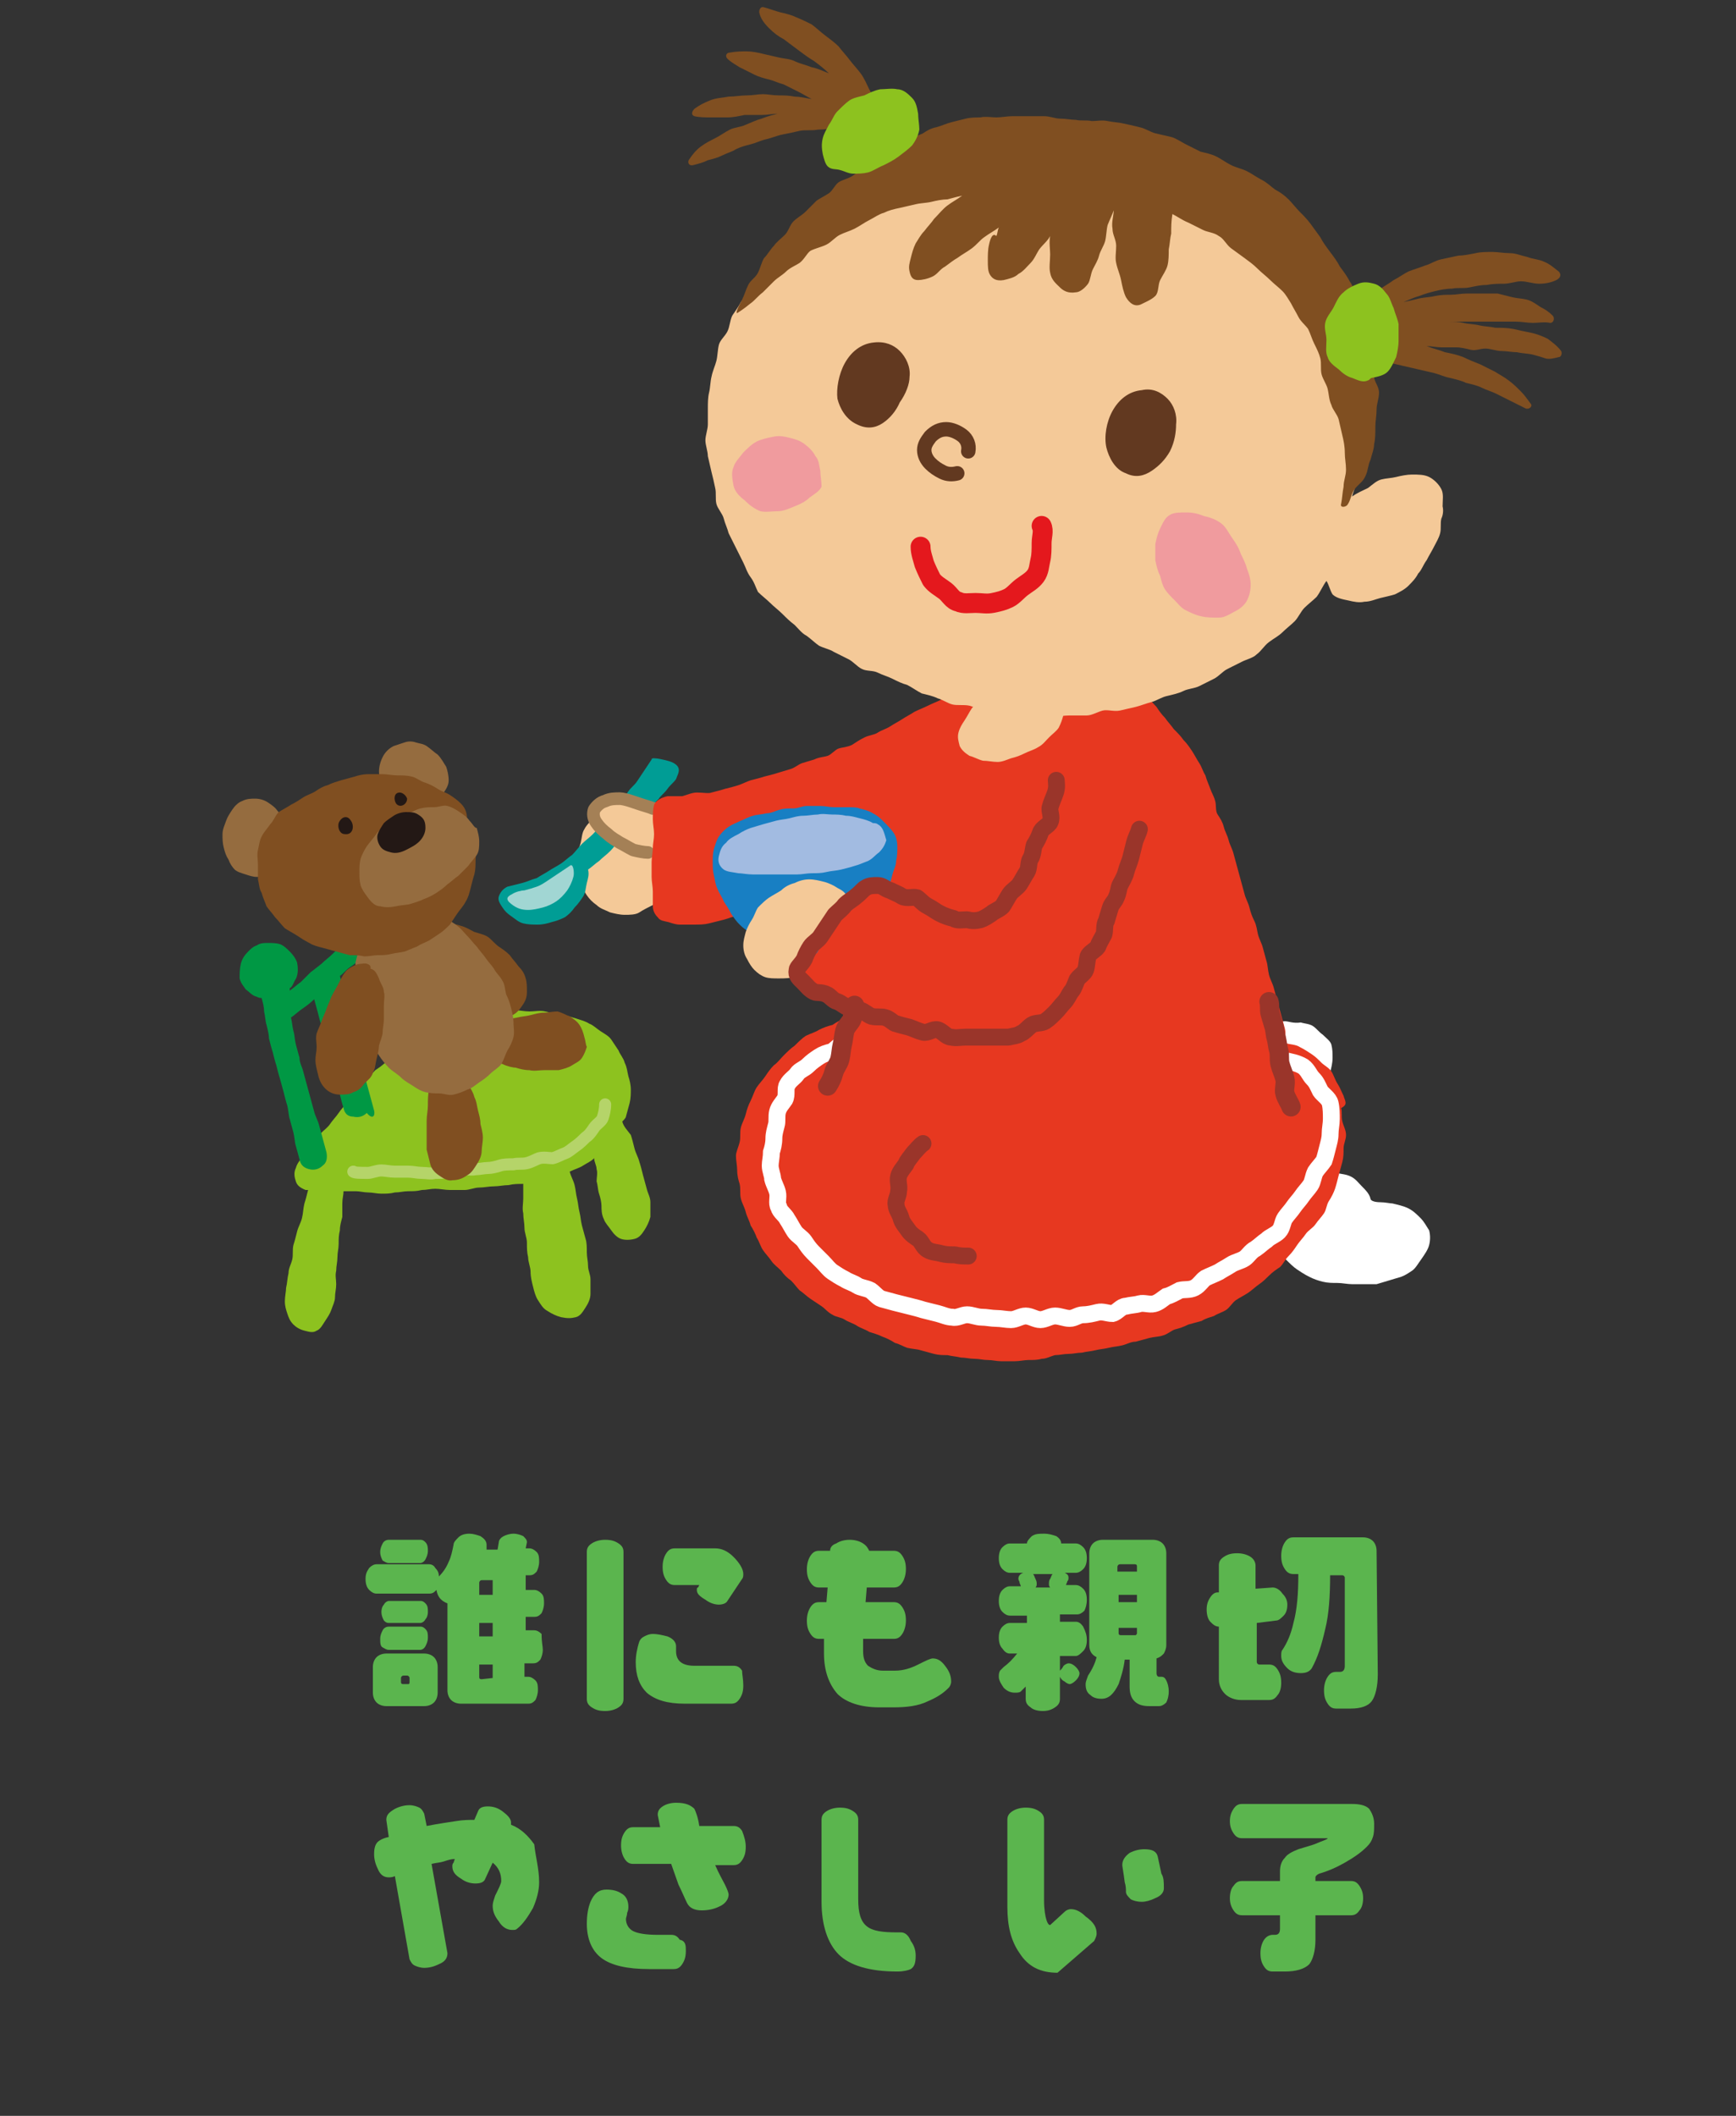 <?xml version="1.0" encoding="utf-8"?>
<!-- Generator: Adobe Illustrator 23.0.1, SVG Export Plug-In . SVG Version: 6.00 Build 0)  -->
<svg version="1.1" id="レイヤー_1" xmlns="http://www.w3.org/2000/svg" xmlns:xlink="http://www.w3.org/1999/xlink" x="0px"
	 y="0px" viewBox="0 0 142 173" style="enable-background:new 0 0 142 173;" xml:space="preserve">
<rect x="0" y="0" width="142" height="173" fill="#333333" stroke="none"/>
<style type="text/css">
	.st0{fill:none;}
	.st1{fill:#8DC21F;}
	.st2{fill:none;stroke:#B5D469;stroke-width:0.985;stroke-linecap:round;stroke-linejoin:round;}
	.st3{fill:#FFFFFF;}
	.st4{fill:#009844;}
	.st5{fill:#F4C998;}
	.st6{fill:#009D95;}
	.st7{fill:#A1D6D3;}
	.st8{fill:none;stroke:#A48056;stroke-width:1.035;stroke-linecap:round;stroke-linejoin:round;}
	.st9{fill:#E73820;}
	.st10{fill:#F09B9E;}
	.st11{fill:#187FC3;}
	.st12{fill:#A2BBE1;}
	.st13{fill:#623920;}
	.st14{fill:#804F21;}
	.st15{fill:none;stroke:#FFFFFF;stroke-width:1.38;}
	.st16{fill:none;stroke:#623920;stroke-width:1.18;stroke-linecap:round;stroke-linejoin:round;}
	.st17{fill:none;stroke:#E4181D;stroke-width:1.628;stroke-linecap:round;stroke-linejoin:round;}
	.st18{fill:none;stroke:#9A352A;stroke-width:1.38;stroke-linecap:round;stroke-linejoin:round;}
	.st19{fill:none;stroke:#9A352A;stroke-width:1.577;stroke-linecap:round;stroke-linejoin:round;}
	.st20{fill:#956C3F;}
	.st21{fill:#231815;}
	.st22{fill:#5BB54E;}
</style>
<g>
	<rect y="0" class="st0" width="142" height="173"/>
</g>
<g>
	<g>
		<path class="st1" d="M50.9,91.7c0.1-0.1,0.3-0.3,0.3-0.4c0.1-0.4,0.2-0.7,0.3-1.1s0.1-0.8,0.1-1.1c0-0.4-0.1-0.8-0.2-1.1
			c-0.1-0.4-0.1-0.7-0.3-1.1c-0.1-0.4-0.4-0.7-0.5-1c-0.2-0.3-0.4-0.6-0.6-0.9c-0.2-0.3-0.6-0.5-0.9-0.7c-0.3-0.2-0.6-0.5-0.9-0.6
			c-0.3-0.2-0.7-0.3-1-0.4c-0.4-0.1-0.8-0.3-1.3-0.3c-0.4-0.1-0.8-0.2-1.3-0.3c-0.4-0.1-0.9,0-1.3,0c-0.4,0-0.8-0.1-1.2-0.1
			s-0.8,0-1.2,0s-0.8,0.2-1.2,0.2s-0.8,0-1.2,0.1s-0.8,0.3-1.1,0.4c-0.4,0.1-0.8,0.1-1.2,0.2s-0.7,0.4-1,0.6s-0.7,0.3-1,0.5
			s-0.6,0.5-0.9,0.7c-0.3,0.2-0.6,0.5-0.9,0.7c-0.3,0.2-0.6,0.5-0.8,0.8c-0.3,0.3-0.6,0.5-0.9,0.7c-0.3,0.3-0.5,0.6-0.8,0.9
			s-0.5,0.6-0.7,0.9s-0.5,0.5-0.8,0.8c-0.2,0.3-0.5,0.6-0.7,0.9s-0.5,0.6-0.7,0.9s-0.5,0.5-0.8,0.8c-0.2,0.2-0.4,0.5-0.7,0.9
			c-0.2,0.3-0.5,0.6-0.7,0.9s-0.5,0.6-0.6,1c-0.2,0.4-0.1,0.8,0,1.1c0.1,0.3,0.3,0.5,0.8,0.7c0.1,0,0.1,0,0.2,0
			c-0.1,0.4-0.2,0.8-0.3,1.1c-0.1,0.4-0.1,0.8-0.2,1.2c-0.1,0.4-0.3,0.7-0.4,1.1s-0.2,0.8-0.3,1.1c-0.1,0.4,0,0.8-0.1,1.2
			c-0.1,0.4-0.3,0.7-0.3,1.1c-0.1,0.4-0.1,0.8-0.2,1.2c0,0.3-0.1,0.7-0.1,1.1s0.1,0.7,0.2,1s0.2,0.6,0.5,0.9
			c0.2,0.2,0.5,0.4,0.9,0.5s0.7,0.2,1,0c0.3-0.1,0.5-0.5,0.7-0.8s0.4-0.6,0.5-0.9s0.3-0.7,0.3-1c0-0.4,0.1-0.7,0.1-1.1
			s-0.1-0.7,0-1.1c0-0.4,0.1-0.7,0.1-1.1s0.1-0.7,0.1-1.1s0-0.7,0.1-1.1c0-0.4,0.1-0.7,0.2-1.1c0-0.4,0-0.7,0-1.1s0.1-0.7,0.1-1
			c0.3,0,0.7,0,1,0s0.7,0.1,1,0.1c0.4,0,0.7,0.1,1.1,0.1s0.7,0,1.1-0.1c0.4,0,0.7-0.1,1.1-0.1c0.4,0,0.7,0,1.1-0.1
			c0.4,0,0.7-0.1,1.1-0.1c0.4,0,0.8,0.1,1.2,0.1s0.8,0,1.2,0s0.8-0.2,1.2-0.2S40,97,40.4,97s0.8-0.1,1.2-0.1
			c0.4-0.1,0.8-0.1,1.2-0.1c0,0.4,0,0.8,0,1.2c0,0.4-0.1,0.8,0,1.2c0,0.4,0.1,0.8,0.1,1.2c0,0.4,0.2,0.8,0.2,1.2
			c0,0.4,0,0.8,0.1,1.2c0,0.4,0.2,0.8,0.2,1.2c0,0.4,0.1,0.8,0.2,1.2c0.1,0.4,0.2,0.8,0.4,1.1c0.2,0.3,0.4,0.7,0.8,0.9
			c0.3,0.2,0.7,0.4,1.1,0.5c0.5,0.1,0.8,0.1,1.2,0s0.6-0.5,0.8-0.8s0.4-0.7,0.4-1.1s0-0.8,0-1.2c0-0.4-0.2-0.7-0.2-1.1
			s-0.1-0.7-0.1-1.1s0-0.8-0.1-1.1c-0.1-0.4-0.2-0.7-0.3-1.1s-0.1-0.7-0.2-1.1c-0.1-0.4-0.1-0.7-0.2-1.1c-0.1-0.4-0.1-0.7-0.2-1.1
			c-0.1-0.4-0.3-0.7-0.4-1.1c0.4-0.2,0.8-0.3,1.1-0.5s0.6-0.3,0.9-0.6c0,0.3,0.2,0.6,0.2,0.9c0.1,0.3,0,0.7,0,1
			c0.1,0.3,0.1,0.7,0.2,1c0.1,0.3,0.2,0.7,0.2,1s0,0.7,0.2,1.1c0.1,0.3,0.4,0.6,0.6,0.9c0.2,0.3,0.5,0.6,0.8,0.7s0.7,0.1,1.1,0
			c0.4-0.1,0.6-0.4,0.8-0.7c0.2-0.3,0.4-0.7,0.5-1.1c0-0.4,0-0.8,0-1.2c0-0.4-0.2-0.7-0.3-1.1s-0.2-0.7-0.3-1.1s-0.2-0.8-0.3-1.1
			c-0.1-0.4-0.3-0.7-0.4-1.1c-0.1-0.4-0.2-0.8-0.3-1.1C51.3,92.4,51,92.1,50.9,91.7z"/>
	</g>
	<g>
		<path class="st2" d="M28.9,95.8c0.1,0.1,0.6,0.1,1.2,0.1c0.3,0,0.7-0.2,1.1-0.2c0.3,0,0.7,0.1,1.1,0.1c0.4,0,0.7,0,1.1,0
			c0.4,0,0.7,0.1,1.1,0.1c0.4,0,0.7,0.1,1.1,0c0.4,0,0.8,0,1.1-0.1c0.5,0,0.8-0.3,1.1-0.3c0.1,0,0.6,0.2,1.1,0.1
			c0.3,0,0.7-0.1,1-0.1s0.7-0.1,1-0.2s0.7-0.1,1.1-0.1c0.4-0.1,0.7,0,1.1-0.1c0.4-0.1,0.7-0.3,1-0.4c0.4-0.1,0.8,0,1.1,0
			c0.4-0.1,0.7-0.3,1-0.4s0.6-0.4,0.9-0.6c0.3-0.2,0.6-0.5,0.8-0.7c0.3-0.2,0.5-0.5,0.7-0.8s0.6-0.5,0.7-0.8
			c0.1-0.3,0.2-0.7,0.2-1.1"/>
	</g>
	<g>
		<path class="st3" d="M116.2,99.6c-0.3-0.3-0.6-0.6-1-0.8c-0.4-0.2-0.9-0.3-1.3-0.4c-0.2,0-0.6-0.1-1-0.1s-0.8-0.1-0.8-0.3
			c-0.1-0.4-0.4-0.7-0.7-1c-0.3-0.3-0.5-0.6-0.9-0.8c-0.4-0.2-0.8-0.2-1.2-0.3c-0.4,0-0.8-0.1-1.2-0.1c-0.4,0-0.8,0.1-1.2,0.2
			c-0.4,0.1-0.8,0.3-1.1,0.5c-0.4,0.2-0.7,0.5-0.9,0.8c-0.3,0.3-0.6,0.6-0.7,1c-0.2,0.4-0.2,0.8-0.2,1.2c0,0.4,0,0.8,0.1,1.3
			c0.1,0.4,0.3,0.8,0.5,1.1c0.2,0.4,0.3,0.8,0.6,1.1c0.3,0.3,0.6,0.6,0.9,0.8c0.3,0.2,0.6,0.4,1,0.6s0.7,0.3,1.1,0.4
			s0.8,0.1,1.2,0.1c0.4,0,0.8,0.1,1.2,0.1c0.3,0,0.7,0,1,0s0.7,0,1,0c0.3-0.1,0.7-0.2,1-0.3c0.3-0.1,0.7-0.2,1-0.3
			c0.3-0.1,0.6-0.3,0.9-0.5s0.5-0.6,0.8-1c0.2-0.3,0.5-0.7,0.6-1.1s0.1-0.8,0-1.2C116.7,100.3,116.5,99.9,116.2,99.6z"/>
	</g>
	<g>
		<path class="st3" d="M105.1,83.5c-0.3,0-0.7,0.1-1,0.2c-0.3,0-0.7,0.1-1,0.2s-0.7,0.2-1,0.3c-0.3,0.2-0.7,0.3-0.9,0.5
			c-0.3,0.2-0.4,0.6-0.6,0.8c0,0.1,0.1,0.4,0.5,0.9c0.2,0.3,0.4,0.6,0.7,0.9c0.2,0.3,0.4,0.6,0.7,0.9c0.3,0.3,0.5,0.6,0.8,0.8
			c0.3,0.3,0.6,0.5,0.8,0.7c0.3,0.3,0.7,0.5,1,0.6c0.4,0.2,0.8,0.2,1.1,0.1c0.4-0.2,0.7-0.4,1.1-0.7c0.3-0.3,0.6-0.6,0.9-0.9
			s0.4-0.7,0.6-1.1c0.1-0.4,0.2-0.8,0.2-1.2c0-0.4,0-0.7-0.1-1.1c-0.1-0.3-0.4-0.5-0.7-0.8c-0.3-0.2-0.5-0.5-0.8-0.7s-0.7-0.2-1-0.3
			C105.8,83.7,105.4,83.5,105.1,83.5z"/>
	</g>
	<g>
		<path class="st4" d="M30.6,90.8c-0.1-0.4-0.2-0.7-0.3-1.1c-0.1-0.4-0.2-0.7-0.3-1.1c-0.1-0.4-0.2-0.7-0.3-1.1
			c-0.1-0.4-0.2-0.7-0.3-1.1c-0.1-0.4-0.1-0.7-0.2-1.1s-0.1-0.7-0.2-1.1s-0.2-0.7-0.3-1.1c-0.1-0.4-0.2-0.7-0.3-1.1
			c-0.1-0.4-0.2-0.7-0.3-1.1c-0.1-0.4-0.2-0.7-0.3-1.1c0.3-0.2,0.5-0.5,0.8-0.7s0.6-0.4,0.8-0.7c0.3-0.2,0.6-0.4,0.8-0.7
			c0.4-0.4,0.3-0.9,0-1.2c-0.3-0.3-0.8-0.4-1.2-0.1c-0.2,0.2-0.5,0.5-0.9,0.8c-0.3,0.2-0.6,0.5-0.9,0.8s-0.6,0.5-0.9,0.8
			c-0.5,0.4-0.9,0.7-0.9,0.7c-0.3,0.3-0.5,0.5-0.8,0.8c-0.3,0.2-0.6,0.5-0.9,0.7c0-0.1,0-0.2,0-0.2c0.2-0.1,0.3-0.4,0.4-0.6
			c0.3-0.4,0.3-1,0.2-1.5c-0.1-0.3-0.3-0.6-0.6-0.9c-0.2-0.2-0.5-0.5-0.8-0.6s-0.7-0.1-1-0.1s-0.6,0-0.9,0.2
			c-0.3,0.1-0.5,0.3-0.7,0.5c-0.3,0.3-0.5,0.6-0.6,1s-0.1,0.8-0.1,1.2c0.1,0.4,0.3,0.6,0.5,0.9c0.3,0.2,0.5,0.5,0.9,0.6
			c0.2,0.1,0.3,0.1,0.4,0.1c0.1,0.4,0.2,0.7,0.2,1.1c0.1,0.4,0.1,0.8,0.2,1.1c0.1,0.4,0.2,0.8,0.2,1.1c0.1,0.4,0.2,0.8,0.3,1.1
			c0.1,0.4,0.2,0.8,0.3,1.1c0.1,0.4,0.2,0.8,0.3,1.1c0.1,0.4,0.2,0.7,0.3,1.1c0.1,0.4,0.2,0.8,0.3,1.1c0.1,0.4,0.1,0.8,0.2,1.1
			c0.1,0.4,0.2,0.7,0.3,1.1c0.1,0.4,0.1,0.8,0.2,1.1c0.1,0.4,0.2,0.7,0.3,1.1c0.1,0.5,0.4,0.7,0.8,0.8c0.4,0.1,0.8,0,1.1-0.3
			c0.3-0.2,0.4-0.6,0.3-1.1c-0.1-0.4-0.2-0.7-0.3-1.1c-0.1-0.4-0.2-0.7-0.3-1.1c-0.1-0.4-0.3-0.7-0.4-1.1s-0.2-0.7-0.3-1.1
			c-0.1-0.4-0.2-0.7-0.3-1.1c-0.1-0.4-0.2-0.7-0.3-1.1c-0.1-0.4-0.3-0.7-0.3-1.1c-0.1-0.4-0.2-0.7-0.3-1.1c-0.1-0.4-0.1-0.8-0.2-1.1
			c-0.1-0.4-0.1-0.7-0.2-1.1c0.3-0.2,0.6-0.5,0.9-0.7s0.7-0.5,1-0.8c0.1,0.4,0.2,0.7,0.3,1.1c0.1,0.4,0.2,0.8,0.3,1.1
			c0.1,0.4,0.2,0.8,0.3,1.1c0.1,0.4,0.2,0.8,0.3,1.1c0.1,0.4,0.2,0.8,0.3,1.2c0.1,0.4,0.2,0.8,0.3,1.1c0.1,0.4,0.2,0.7,0.3,1.1
			c0.1,0.4,0.2,0.8,0.3,1.1c0.1,0.5,0.4,0.7,0.8,0.7c0.4,0.1,0.8,0,1.1-0.3C30.5,91.6,30.7,91.2,30.6,90.8z"/>
	</g>
	<path class="st5" d="M87.2,58.1c-0.9-1.5-2.9-1.2-4.7-1c-1.7,0.2-3.6,0.5-4.8,1.4c-1.1,0.9-1.3,2.4-0.1,3.3c2.2,1.7,7,0.8,8.8-0.8
		C87.4,60.2,87.8,59.1,87.2,58.1z"/>
	<g>
		<path class="st5" d="M55.2,69.5c0-0.7-0.1-0.7-0.1-1.3c0-0.7,0.1-0.7,0.1-1.3c0-0.1-0.1-0.2-0.1-0.2L55,66.8
			c-0.2-0.3-0.4-0.6-0.7-0.8c-0.3-0.2-0.6-0.4-1-0.5c-0.3-0.1-0.7-0.2-1-0.2c-0.4,0-0.7,0-1.1,0c-0.3,0.1-0.7,0.2-1,0.4
			c-0.3,0.1-0.7,0.2-1,0.4c-0.3,0.2-0.5,0.5-0.7,0.8s-0.5,0.5-0.7,0.9c-0.2,0.3-0.2,0.7-0.3,1.1s-0.3,0.7-0.3,1.1s0,0.8,0.1,1.1
			c0,0.4,0.1,0.8,0.2,1.1c0.1,0.4,0.3,0.7,0.5,1s0.5,0.6,0.8,0.8c0.3,0.3,0.7,0.4,1.1,0.6c0.4,0.1,0.8,0.2,1.2,0.2s0.9,0,1.2-0.2
			s0.7-0.4,1.1-0.6c0.4-0.2,0.6-0.6,0.9-0.9c0.3-0.3,0.7-0.6,0.8-1s0.1-0.8,0.1-1.2C55.3,70.3,55.2,69.9,55.2,69.5z"/>
	</g>
	<g>
		<path class="st6" d="M55.5,62.8c-0.1-0.3-0.5-0.5-0.9-0.6S53.8,62,53.5,62c-0.1,0-0.2,0-0.2,0.1c-0.2,0.3-0.4,0.6-0.6,0.9
			c-0.2,0.3-0.4,0.6-0.6,0.9c-0.2,0.3-0.5,0.5-0.7,0.8s-0.5,0.6-0.7,0.8c-0.2,0.3-0.5,0.5-0.7,0.8c-0.3,0.3-0.5,0.7-0.7,1
			c-0.3,0.3-0.5,0.6-0.8,0.9s-0.6,0.5-0.9,0.8c-0.3,0.3-0.5,0.6-0.8,0.9c-0.3,0.2-0.6,0.5-0.9,0.7c-0.3,0.2-0.7,0.4-1,0.6
			s-0.7,0.4-1,0.6c-0.4,0.1-0.8,0.3-1.2,0.4s-0.8,0.2-1.2,0.3c-0.4,0.2-0.6,0.5-0.7,0.8c-0.1,0.3,0.1,0.6,0.3,0.9s0.4,0.5,0.7,0.7
			s0.6,0.5,1,0.6s0.8,0.1,1.2,0.1s0.8-0.1,1.1-0.2c0.4-0.1,0.7-0.2,1.1-0.4c0.3-0.2,0.6-0.5,0.8-0.8c0.3-0.3,0.5-0.6,0.7-0.9
			s0.2-0.7,0.3-1.1s0.2-0.7,0.1-1.1c0.3-0.2,0.6-0.5,0.9-0.7c0.3-0.3,0.6-0.5,0.9-0.8c0.3-0.3,0.5-0.6,0.7-0.9
			c0.3-0.3,0.6-0.5,0.9-0.8c0.3-0.3,0.5-0.6,0.8-0.9s0.5-0.6,0.8-0.9s0.6-0.6,0.8-0.8c0.1-0.2,0.4-0.4,0.7-0.8
			c0.2-0.3,0.5-0.5,0.7-0.8C55.4,63.4,55.6,63.1,55.5,62.8z"/>
	</g>
	<g>
		<path class="st7" d="M46.9,71.7c0.1-0.3,0-1.2-0.3-0.9c-0.3,0.2-0.6,0.4-0.9,0.6c-0.3,0.2-0.6,0.4-0.9,0.6
			c-0.3,0.2-0.6,0.4-0.9,0.5c-0.3,0.1-0.6,0.2-1,0.3c-0.2,0-0.7,0.1-1,0.3c-0.4,0.2-0.6,0.4-0.1,0.8s0.9,0.5,1.4,0.5
			c0.4,0,0.8-0.1,1.2-0.2s0.8-0.3,1.1-0.5s0.6-0.5,0.9-0.9C46.6,72.5,46.8,72.1,46.9,71.7z"/>
	</g>
	<g>
		<path class="st5" d="M53.4,66.1c-0.2-0.1-0.6-0.2-0.9-0.3c-0.3-0.1-0.6-0.2-0.9-0.3c-0.3-0.1-0.7-0.2-0.9-0.2
			c-0.4,0-0.8,0-1.2,0.2c-0.4,0.1-0.7,0.4-0.9,0.7c-0.1,0.3-0.1,0.7,0.2,1.1c0.2,0.3,0.5,0.6,0.9,0.9c0.3,0.3,0.7,0.5,1,0.7
			c0.4,0.2,0.7,0.4,1.1,0.6c0.4,0.1,0.9,0.2,1.2,0.2"/>
		<path class="st8" d="M53.4,66.1c-0.2-0.1-0.6-0.2-0.9-0.3c-0.3-0.1-0.6-0.2-0.9-0.3c-0.3-0.1-0.7-0.2-0.9-0.2
			c-0.4,0-0.8,0-1.2,0.2c-0.4,0.1-0.7,0.4-0.9,0.7c-0.1,0.3-0.1,0.7,0.2,1.1c0.2,0.3,0.5,0.6,0.9,0.9c0.3,0.3,0.7,0.5,1,0.7
			c0.4,0.2,0.7,0.4,1.1,0.6c0.4,0.1,0.9,0.2,1.2,0.2"/>
	</g>
	<g>
		<path class="st9" d="M109.9,89.6c-0.2-0.4-0.3-0.7-0.5-1s-0.3-0.7-0.5-1s-0.6-0.5-0.8-0.7c-0.3-0.3-0.5-0.5-0.8-0.7
			s-0.6-0.4-1-0.6c-0.3-0.2-0.8-0.2-1.1-0.3c-0.1-0.4,0-0.8-0.1-1.2c-0.1-0.4-0.2-0.7-0.3-1.1c-0.1-0.4-0.2-0.7-0.3-1.1
			c-0.1-0.4-0.2-0.7-0.3-1.1c-0.1-0.4-0.3-0.7-0.4-1.1s-0.1-0.8-0.2-1.1c-0.1-0.4-0.2-0.7-0.3-1.1c-0.1-0.4-0.3-0.7-0.4-1.1
			s-0.1-0.7-0.3-1.1s-0.3-0.7-0.4-1.1s-0.3-0.7-0.4-1.1s-0.2-0.7-0.3-1.1c-0.1-0.4-0.2-0.7-0.3-1.1c-0.1-0.4-0.2-0.7-0.3-1.1
			c-0.1-0.4-0.3-0.7-0.4-1.1s-0.3-0.7-0.4-1.1s-0.3-0.7-0.5-1s-0.1-0.8-0.2-1.1c-0.1-0.4-0.3-0.7-0.4-1s-0.3-0.7-0.4-1.1
			c-0.2-0.3-0.3-0.7-0.5-1s-0.4-0.7-0.6-1s-0.4-0.6-0.7-0.9c-0.2-0.3-0.5-0.6-0.8-0.9c-0.2-0.3-0.5-0.6-0.7-0.9
			c-0.3-0.3-0.5-0.6-0.7-0.9c-0.3-0.3-0.5-0.6-0.8-0.8c-0.3-0.3-0.6-0.6-0.8-0.9c-0.6,0-0.6,0.2-1.2,0.3s-0.6,0.1-1.2,0.2
			c-0.6,0.1-0.6,0.2-1.2,0.3s-0.6,0.2-1.2,0.3S87.5,57,87,57.3c0.1,0.4,0,0.8,0,1.1c-0.1,0.4-0.2,0.7-0.4,1.1
			c-0.2,0.3-0.5,0.5-0.8,0.8s-0.5,0.6-0.9,0.8c-0.3,0.2-0.7,0.3-1.1,0.5s-0.7,0.3-1.1,0.4c-0.3,0.1-0.7,0.3-1.1,0.3
			s-0.8-0.1-1.2-0.1c-0.4-0.1-0.7-0.3-1.1-0.4c-0.3-0.2-0.6-0.4-0.8-0.8c-0.1-0.4-0.2-0.7-0.1-1.1c0.1-0.4,0.3-0.7,0.5-1
			s0.4-0.7,0.6-1c0.3-0.3,0.5-0.5,0.7-0.8c-0.2-0.4-0.3-0.3-0.6-0.6c-0.3-0.3-0.2-0.4-0.7-0.6c-0.3,0.3-0.6,0.5-0.9,0.7
			s-0.7,0.4-1,0.6c-0.4,0.2-0.7,0.3-1.1,0.5s-0.7,0.3-1.1,0.5c-0.3,0.2-0.7,0.4-1,0.6c-0.3,0.2-0.7,0.4-1,0.6
			c-0.3,0.2-0.7,0.3-1,0.5s-0.7,0.2-1.1,0.4s-0.7,0.4-1,0.6c-0.4,0.2-0.8,0.2-1.1,0.3c-0.3,0.1-0.6,0.5-0.9,0.6s-0.7,0.1-1.1,0.3
			c-0.3,0.1-0.7,0.2-1,0.3s-0.6,0.4-1,0.5c-0.3,0.1-0.7,0.2-1,0.3s-0.7,0.2-1.1,0.3c-0.3,0.1-0.7,0.2-1.1,0.3
			c-0.3,0.1-0.7,0.3-1,0.4s-0.7,0.2-1.1,0.3c-0.3,0.1-0.7,0.2-1.1,0.3c-0.2,0.1-0.7,0-1.2,0c-0.4,0-0.8,0.2-1.2,0.3
			c-0.4,0-0.9,0-1.2,0c-0.5,0.1-1,0.4-1.1,0.7c-0.1,0.4-0.1,0.8-0.1,1.2c0,0.4,0.1,0.8,0.1,1.2c0,0.4-0.1,0.8-0.1,1.1
			c0,0.4-0.1,0.8-0.1,1.2c0,0.4,0,0.8,0,1.2c0,0.4,0.1,0.8,0.1,1.2c0,0.4,0,0.8,0,1.2c0,0.4,0.2,0.7,0.4,0.9
			c0.2,0.3,0.5,0.3,0.9,0.4c0.3,0.1,0.6,0.2,0.9,0.2c0.4,0,0.8,0,1.2,0s0.8,0,1.2-0.1s0.8-0.2,1.2-0.3c0.4-0.1,0.8-0.3,1.1-0.3
			c0.3-0.1,0.7-0.2,1.1-0.3c0.4-0.1,0.7-0.2,1.1-0.3c0.4-0.1,0.8,0.1,1.2,0.1c0.4,0,0.8,0,1.1,0.1c0.4,0.1,0.8,0.3,0.9,0.7
			c0.1,0.3,0.1,0.7-0.1,1.2c-0.1,0.3-0.3,0.7-0.4,1.1s-0.2,0.7-0.3,1.1c0,0.4,0,0.8,0.1,1.1c0.1,0.3,0.4,0.6,0.7,0.9
			c0.2,0.2,0.5,0.4,0.8,0.6s0.5,0.5,0.8,0.7s0.6,0.3,0.9,0.4s0.7,0.1,1.1,0.2c0,0.3-0.2,0.6-0.2,0.8c-0.4,0.1-0.7,0.3-1,0.5
			c-0.4,0.1-0.7,0.2-1.1,0.4c-0.3,0.2-0.7,0.3-1.1,0.5c-0.3,0.2-0.6,0.5-0.9,0.8c-0.3,0.2-0.6,0.5-0.9,0.8c-0.3,0.3-0.5,0.6-0.8,0.8
			c-0.3,0.3-0.5,0.6-0.7,0.9s-0.5,0.6-0.7,0.9s-0.3,0.7-0.5,1.1s-0.3,0.7-0.4,1.1c-0.1,0.4-0.3,0.7-0.4,1.1c-0.1,0.4,0,0.8-0.1,1.2
			c-0.1,0.4-0.3,0.8-0.3,1.1c0,0.4,0.1,0.8,0.1,1.2c0,0.4,0.1,0.8,0.2,1.1c0.1,0.4,0,0.8,0.1,1.2c0.1,0.4,0.3,0.7,0.4,1.1
			c0.1,0.4,0.3,0.7,0.4,1.1c0.2,0.3,0.4,0.7,0.5,1c0.2,0.3,0.3,0.7,0.5,1s0.5,0.6,0.7,0.9s0.5,0.5,0.8,0.8c0.2,0.3,0.5,0.6,0.8,0.8
			c0.3,0.3,0.5,0.6,0.7,0.8c0.3,0.2,0.6,0.5,0.9,0.7s0.6,0.4,0.9,0.6s0.5,0.5,0.9,0.7c0.3,0.2,0.7,0.2,1,0.4c0.3,0.2,0.7,0.3,1,0.5
			s0.7,0.3,1,0.5c0.3,0.1,0.7,0.2,1.1,0.4c0.3,0.1,0.7,0.3,1,0.5c0.4,0.1,0.7,0.3,1,0.4c0.4,0.1,0.8,0.1,1.1,0.2
			c0.4,0.1,0.7,0.2,1.1,0.3c0.4,0.1,0.7,0.1,1.1,0.1c0.4,0.1,0.7,0.1,1.1,0.2c0.4,0,0.7,0.1,1.1,0.1s0.7,0.1,1.1,0.1
			s0.7,0.1,1.1,0.1s0.8,0,1.1,0c0.4,0,0.8-0.1,1.1-0.1c0.4,0,0.8,0,1.1-0.1c0.4,0,0.7-0.2,1.1-0.3c0.4,0,0.7-0.1,1.1-0.1
			s0.7-0.1,1.1-0.1c0.4-0.1,0.7-0.1,1.1-0.2s0.7-0.1,1.1-0.2s0.7-0.1,1.1-0.2s0.7-0.3,1.1-0.3c0.4-0.1,0.7-0.2,1.1-0.3
			c0.4-0.1,0.8-0.1,1.1-0.2c0.4-0.1,0.7-0.4,1-0.5c0.4-0.1,0.7-0.2,1.1-0.4c0.4-0.1,0.7-0.2,1.1-0.3c0.3-0.2,0.7-0.3,1-0.4
			c0.3-0.2,0.7-0.3,1-0.5s0.5-0.6,0.8-0.8c0.3-0.2,0.7-0.4,1-0.6s0.6-0.5,0.9-0.7s0.6-0.5,0.8-0.7c0.3-0.3,0.6-0.5,0.9-0.7
			c0.3-0.3,0.4-0.6,0.7-0.9c0.3-0.3,0.5-0.6,0.7-0.9s0.5-0.6,0.7-0.9s0.6-0.5,0.8-0.8c0.2-0.3,0.5-0.6,0.7-0.9s0.2-0.7,0.4-1
			c0.2-0.3,0.4-0.7,0.5-1s0.2-0.7,0.3-1.1c0.1-0.4,0.2-0.7,0.3-1.1c0.1-0.4,0.1-0.7,0.1-1.1s0.2-0.7,0.2-1.1s-0.2-0.7-0.3-1.1
			c-0.1-0.4,0-0.8-0.1-1.1C110.3,90.3,110,90,109.9,89.6z"/>
	</g>
	<g>
		<path class="st5" d="M118,41.4c0-0.5,0.1-1-0.1-1.4s-0.6-0.8-1-1s-0.9-0.2-1.4-0.2c-0.4,0-0.9,0.1-1.3,0.2
			c-0.4,0.1-0.8,0.1-1.2,0.2c-0.4,0.1-0.7,0.4-1.1,0.7c-0.4,0.2-0.9,0.4-1.3,0.7c0.1-0.5,0.4-1,0.5-1.5s-0.1-1,0-1.4
			c0.1-0.5,0.2-0.9,0.3-1.4s0.1-0.9,0.2-1.4s0.1-0.9,0.2-1.4c0-0.5,0.2-0.9,0.1-1.4c0-0.5-0.2-0.9-0.3-1.3c-0.1-0.5-0.2-0.9-0.3-1.3
			c-0.1-0.4-0.1-0.9-0.3-1.3c-0.2-0.4-0.5-0.8-0.7-1.2c-0.2-0.4-0.3-0.9-0.5-1.3s-0.4-0.8-0.7-1.2c-0.3-0.4-0.5-0.8-0.8-1.1
			c-0.3-0.4-0.6-0.7-0.9-1.1s-0.7-0.7-1-1s-0.7-0.6-1-0.9s-0.6-0.8-0.9-1.1c-0.4-0.3-0.8-0.5-1.2-0.7c-0.4-0.3-0.8-0.5-1.2-0.8
			c-0.4-0.2-0.9-0.4-1.3-0.6s-0.7-0.7-1.1-0.9c-0.4-0.2-0.9-0.3-1.3-0.6c-0.4-0.2-0.9-0.3-1.3-0.5s-0.9-0.3-1.3-0.5
			s-0.8-0.4-1.3-0.6c-0.4-0.2-0.9-0.4-1.3-0.6c-0.4-0.1-0.9,0-1.3-0.2c-0.4-0.1-0.8-0.6-1.2-0.6c-0.4-0.1-0.9,0.1-1.3,0
			s-0.9-0.1-1.3-0.2c-0.4,0-0.9-0.1-1.3-0.1s-0.9-0.2-1.3-0.2s-0.9,0-1.3,0s-0.9,0.1-1.3,0.1s-0.9,0-1.3,0.1s-0.8,0.3-1.3,0.3
			c-0.4,0.1-0.8,0.2-1.3,0.3c-0.4,0.1-0.9-0.1-1.3,0.1c-0.4,0.1-0.8,0.3-1.2,0.4c-0.4,0.1-0.9,0.2-1.3,0.3s-0.8,0.5-1.2,0.6
			c-0.4,0.2-0.9,0.2-1.3,0.4s-0.8,0.4-1.2,0.6c-0.4,0.2-0.7,0.5-1.1,0.7c-0.4,0.2-0.7,0.5-1.1,0.7S68.4,17,68,17.3
			c-0.4,0.2-0.6,0.7-1,0.9c-0.4,0.3-0.8,0.4-1.1,0.7c-0.3,0.3-0.6,0.6-1,0.9c-0.3,0.3-0.7,0.5-1,0.8c-0.3,0.3-0.5,0.7-0.8,1
			s-0.7,0.6-0.9,0.9c-0.3,0.3-0.4,0.8-0.7,1.2c-0.3,0.4-0.6,0.6-0.9,1c-0.2,0.4-0.5,0.8-0.7,1.1c-0.2,0.4-0.2,0.9-0.4,1.3
			s-0.6,0.7-0.7,1.1c-0.1,0.4-0.1,0.9-0.2,1.3c-0.1,0.4-0.3,0.8-0.4,1.3c-0.1,0.4-0.1,0.9-0.2,1.3c-0.1,0.4-0.1,0.9-0.1,1.3
			c0,0.4,0,0.9,0,1.3c0,0.4-0.2,0.9-0.2,1.3c0,0.4,0.2,0.9,0.2,1.3c0.1,0.4,0.2,0.9,0.3,1.3c0.1,0.4,0.2,0.8,0.3,1.3
			c0.1,0.4,0,0.9,0.1,1.3c0.1,0.4,0.5,0.8,0.6,1.2s0.3,0.8,0.4,1.2c0.2,0.4,0.4,0.8,0.6,1.2c0.2,0.4,0.4,0.8,0.6,1.2
			c0.2,0.4,0.3,0.8,0.6,1.2s0.4,0.8,0.6,1.2c0.3,0.3,0.7,0.6,1,0.9c0.3,0.3,0.7,0.6,1,0.9c0.3,0.3,0.6,0.6,1,0.9
			c0.3,0.3,0.6,0.7,1,0.9c0.4,0.3,0.7,0.6,1,0.8c0.4,0.2,0.9,0.3,1.2,0.5c0.4,0.2,0.8,0.4,1.2,0.6c0.4,0.2,0.7,0.6,1.1,0.8
			s0.9,0.1,1.3,0.3s0.8,0.3,1.2,0.5c0.4,0.2,0.8,0.4,1.2,0.5c0.4,0.2,0.8,0.5,1.2,0.7c0.4,0.1,0.9,0.2,1.3,0.4
			c0.4,0.1,0.8,0.4,1.2,0.5c0.4,0.1,0.9,0,1.4,0.1c0.4,0.1,0.8,0.4,1.3,0.5c0.4,0.1,0.9-0.1,1.4,0c0.4,0.1,0.9,0.3,1.3,0.3
			s0.9-0.1,1.4-0.1s0.9,0.2,1.4,0.2s0.9-0.1,1.4-0.1s0.9,0,1.4,0c0.4,0,0.9-0.3,1.3-0.4c0.4-0.1,0.9,0.1,1.4,0
			c0.4-0.1,0.9-0.2,1.3-0.3s0.9-0.3,1.3-0.4c0.4-0.1,0.8-0.4,1.3-0.5c0.4-0.1,0.9-0.2,1.3-0.4s0.9-0.2,1.3-0.4s0.8-0.4,1.2-0.6
			c0.4-0.2,0.7-0.6,1.1-0.8s0.8-0.4,1.2-0.6c0.4-0.2,0.9-0.3,1.2-0.6c0.4-0.3,0.6-0.7,1-1s0.8-0.5,1.1-0.8c0.3-0.3,0.7-0.6,1-0.9
			c0.3-0.3,0.5-0.8,0.8-1.1s0.7-0.6,1-0.9c0.3-0.4,0.5-0.9,0.8-1.3c0.2,0.3,0.3,0.8,0.5,1.1c0.3,0.3,0.8,0.4,1.3,0.5
			c0.4,0.1,0.9,0.2,1.3,0.1c0.5,0,0.9-0.2,1.3-0.3s0.9-0.2,1.2-0.3c0.4-0.2,0.8-0.4,1.1-0.7c0.3-0.3,0.6-0.6,0.8-1
			c0.3-0.3,0.4-0.7,0.7-1.1c0.2-0.4,0.4-0.7,0.6-1.1c0.2-0.4,0.4-0.7,0.5-1.1c0.1-0.4,0-0.8,0.1-1.2C118,42.2,118.1,41.8,118,41.4z"
			/>
	</g>
	<g>
		<path class="st10" d="M67.1,38.5c-0.1-0.4-0.1-0.9-0.4-1.2c-0.2-0.4-0.5-0.7-0.9-1s-0.8-0.4-1.2-0.5c-0.4-0.1-0.8-0.2-1.3-0.1
			c-0.5,0.1-1,0.2-1.4,0.4s-0.8,0.6-1.1,0.9c-0.3,0.4-0.7,0.8-0.8,1.2c-0.2,0.4-0.1,1,0,1.5s0.5,0.9,0.9,1.2
			c0.4,0.4,0.8,0.7,1.3,0.9c0.4,0.1,1,0,1.4,0c0.5,0,0.9-0.2,1.4-0.4s0.9-0.4,1.2-0.7c0.4-0.3,0.8-0.5,1-0.9
			C67.2,39.3,67.1,38.9,67.1,38.5z"/>
	</g>
	<g>
		<path class="st10" d="M100.8,44c-0.3-0.4-0.5-0.9-0.9-1.2s-0.9-0.5-1.4-0.6C98,42,97.6,41.9,97,41.9c-0.5,0-1,0-1.3,0.2
			c-0.4,0.2-0.6,0.7-0.8,1.1c-0.2,0.4-0.3,0.8-0.4,1.3c0,0.4,0,0.9,0,1.3c0.1,0.5,0.2,0.9,0.4,1.3c0.1,0.4,0.2,0.8,0.4,1.1
			c0.2,0.3,0.5,0.6,0.8,0.9c0.3,0.3,0.5,0.6,0.9,0.8s0.8,0.4,1.3,0.5c0.4,0.1,0.9,0.1,1.4,0.1s0.9-0.3,1.3-0.5s0.8-0.5,1-0.9
			s0.3-0.8,0.3-1.3c0-0.4-0.1-0.8-0.3-1.3c-0.1-0.4-0.3-0.8-0.5-1.2C101.3,44.7,101,44.3,100.8,44z"/>
	</g>
	<g>
		<path class="st11" d="M72.6,72.6c0.2-0.3,0.3-0.7,0.4-1.1s0.3-0.7,0.3-1.1c0.1-0.4,0.1-0.8,0.1-1.2c0-0.4-0.1-0.8-0.3-1.1
			c-0.2-0.3-0.5-0.6-0.8-0.9s-0.5-0.5-0.9-0.7c-0.3-0.2-0.7-0.3-1.1-0.4c-0.2-0.1-0.6-0.1-1-0.1c-0.3,0-0.7,0-1.1,0
			s-0.7-0.1-1.1-0.1s-0.7,0-1.1,0s-0.7,0.2-1.1,0.2s-0.8,0-1.1,0.1c-0.4,0.1-0.7,0.3-1.1,0.3c-0.4,0.1-0.8,0.1-1.1,0.2
			c-0.4,0.1-0.7,0.3-1,0.4c-0.4,0.2-0.7,0.3-1,0.5s-0.6,0.5-0.8,0.8s-0.3,0.7-0.4,1c-0.1,0.4-0.1,0.7-0.1,1.1s0,0.7,0.1,1.1
			s0.1,0.7,0.3,1.1c0.1,0.3,0.4,0.7,0.5,1c0.2,0.3,0.4,0.6,0.6,1c0.2,0.3,0.4,0.6,0.7,0.9s0.6,0.5,0.9,0.7c0.3,0.3,0.6,0.5,0.9,0.7
			c0.3,0.2,0.6,0.4,1,0.6s0.7,0.3,1.1,0.3c0.3,0,0.7,0.1,1,0.1c0.6,0.1,0.6,0.3,1.1,0.1c0.5-0.2,0.3-0.3,0.7-0.8
			c0.2-0.3,0.4-0.6,0.6-0.9s0.5-0.6,0.7-0.8c0.2-0.3,0.5-0.6,0.7-0.8c0.3-0.3,0.6-0.5,0.8-0.7c0.3-0.3,0.5-0.5,0.8-0.8
			s0.6-0.5,0.9-0.7C71.9,72.5,72.3,72.5,72.6,72.6z"/>
	</g>
	<g>
		<path class="st12" d="M71.8,67.4c-0.1-0.1-0.3-0.1-0.4-0.1c-0.3-0.2-0.7-0.3-1.1-0.4s-0.7-0.2-1.1-0.2c-0.4-0.1-0.8-0.1-1.1-0.1
			c-0.4,0-0.8-0.1-1.2,0c-0.4,0-0.8,0.1-1.2,0.1c-0.4,0-0.7,0.1-1.1,0.2s-0.7,0.1-1.1,0.2c-0.4,0.1-0.7,0.2-1.1,0.3
			c-0.3,0.1-0.7,0.2-1,0.3c-0.3,0.1-0.7,0.3-1,0.5c-0.4,0.2-0.8,0.4-1,0.7c-0.4,0.3-0.5,0.7-0.6,1.1s0,0.8,0.4,1.1
			c0.3,0.2,0.7,0.2,1.2,0.3c0.3,0,0.7,0.1,1.2,0.1c0.4,0,0.8,0,1.2,0s0.8,0,1.2,0s0.8,0,1.2,0c0.4,0,0.8-0.1,1.2-0.1
			c0.4,0,0.8,0,1.2-0.1c0.4-0.1,0.8-0.1,1.2-0.2c0.4-0.1,0.8-0.2,1.1-0.3c0.4-0.1,0.8-0.3,1.1-0.4c0.4-0.2,0.6-0.5,0.9-0.7
			c0.4-0.4,0.5-0.7,0.6-1C72.3,68,72.2,67.6,71.8,67.4z"/>
	</g>
	<g>
		<path class="st13" d="M96.2,34.7c0.1-0.8-0.2-1.6-0.7-2.1s-1.2-0.9-2.1-0.7c-1.1,0.1-1.9,0.8-2.4,1.7s-0.7,2.1-0.5,3
			c0.2,0.8,0.7,1.8,1.6,2.1c0.8,0.4,1.5,0.2,2.1-0.2s1.1-0.9,1.5-1.6C96.1,36.1,96.2,35.3,96.2,34.7z"/>
	</g>
	<g>
		<path class="st13" d="M74.4,30.8c0.1-0.8-0.3-1.6-0.8-2.1s-1.2-0.8-2.1-0.7c-1.1,0.1-1.9,0.8-2.4,1.7c-0.5,0.9-0.7,2.1-0.6,2.9
			c0.2,0.8,0.7,1.7,1.6,2.1c0.8,0.4,1.5,0.3,2.1-0.1c0.6-0.4,1.1-1,1.4-1.7C74.1,32.2,74.4,31.4,74.4,30.8z"/>
	</g>
	<g>
		<path class="st14" d="M111,24.3c-0.2-0.4-0.3-0.9-0.6-1.3c-0.2-0.4-0.5-0.8-0.8-1.2c-0.2-0.4-0.5-0.8-0.8-1.2
			c-0.3-0.4-0.6-0.8-0.8-1.2c-0.3-0.4-0.5-0.7-0.8-1.1s-0.6-0.7-0.9-1s-0.6-0.7-0.9-1s-0.7-0.6-1.1-0.8c-0.4-0.3-0.7-0.6-1.1-0.8
			s-0.8-0.5-1.2-0.7c-0.4-0.2-0.9-0.3-1.3-0.5s-0.8-0.5-1.2-0.7c-0.4-0.2-0.9-0.3-1.3-0.4c-0.4-0.2-0.8-0.4-1.2-0.6
			c-0.4-0.2-0.8-0.5-1.2-0.6c-0.4-0.1-0.9-0.2-1.3-0.3s-0.8-0.4-1.3-0.5c-0.4-0.1-0.8-0.2-1.3-0.3c-0.4-0.1-0.8-0.1-1.3-0.2
			c-0.4-0.1-0.9,0-1.3,0c-0.4-0.1-0.9,0-1.3-0.1c-0.4,0-0.8-0.1-1.3-0.1c-0.4,0-0.8-0.2-1.3-0.2c-0.4,0-0.9,0-1.3,0s-0.9,0-1.3,0
			s-0.9,0.1-1.3,0.1s-0.9-0.1-1.3,0c-0.3,0-0.8,0-1.2,0.1c-0.4,0.1-0.8,0.2-1.2,0.3c-0.4,0.1-0.8,0.3-1.2,0.4
			c-0.5,0.1-0.8,0.3-1.1,0.5c-0.4,0.2-0.9,0.3-1.3,0.5s-0.8,0.4-1.2,0.7c-0.4,0.2-0.8,0.4-1.2,0.7c-0.4,0.3-0.7,0.6-1.1,0.9
			c-0.3,0.2-0.7,0.5-1,0.7s-0.8,0.3-1.1,0.5c-0.3,0.2-0.5,0.7-0.8,0.9s-0.7,0.4-1,0.6c-0.3,0.3-0.6,0.6-0.9,0.9s-0.7,0.5-1,0.8
			s-0.4,0.8-0.7,1.1c-0.3,0.3-0.7,0.6-0.9,0.9c-0.3,0.3-0.5,0.7-0.8,1c-0.2,0.3-0.3,0.8-0.5,1.2c-0.2,0.4-0.6,0.6-0.8,1
			s-0.3,0.8-0.5,1.2c-0.1,0.2-0.6,1.1-0.4,1.1c0,0,0.5-0.3,1.1-0.8c0.3-0.2,0.6-0.6,1-0.9c0.3-0.3,0.6-0.6,0.9-0.9
			c0.3-0.3,0.7-0.5,1-0.8c0.3-0.3,0.8-0.5,1.1-0.7c0.4-0.3,0.6-0.8,0.9-1c0.4-0.2,0.9-0.3,1.3-0.5s0.7-0.6,1.1-0.8
			c0.4-0.2,0.8-0.3,1.2-0.5c0.4-0.2,0.8-0.5,1.2-0.7c0.4-0.2,0.8-0.5,1.2-0.6c0.4-0.2,0.8-0.3,1.3-0.4c0.4-0.1,0.9-0.2,1.3-0.3
			c0.4-0.1,0.9-0.1,1.3-0.2s0.9-0.2,1.3-0.2c0.4-0.1,0.7-0.2,1.2-0.3c-0.4,0.3-0.8,0.5-1.2,0.8c-0.4,0.3-0.7,0.7-1.1,1.1
			c-0.2,0.3-0.5,0.6-0.8,1c-0.3,0.3-0.5,0.7-0.7,1c-0.2,0.4-0.3,0.8-0.4,1.2c-0.1,0.4-0.2,0.7-0.1,1.1c0.1,0.5,0.3,0.7,0.7,0.7
			c0.3,0,0.8-0.1,1.2-0.3c0.4-0.2,0.6-0.6,1-0.8c0.4-0.3,0.8-0.6,1-0.7c0.4-0.3,0.8-0.5,1.2-0.8c0.4-0.3,0.7-0.7,1-0.9
			c0.4-0.3,0.8-0.5,1.2-0.8c-0.1,0.2-0.1,0.5-0.2,0.7C81.2,19,81,19.5,80.9,20c-0.1,0.4-0.1,0.9-0.1,1.3c0,0.5,0,0.9,0.2,1.2
			c0.2,0.3,0.5,0.5,1.1,0.4c0.4-0.1,0.9-0.2,1.2-0.5c0.4-0.2,0.7-0.6,1-0.9s0.5-0.8,0.7-1.1c0.3-0.4,0.7-0.7,0.9-1.1
			c-0.1,0.5,0,1.1,0,1.5c0,0.5-0.1,1.1,0,1.5c0.1,0.6,0.5,0.9,0.8,1.2c0.3,0.3,0.7,0.5,1.3,0.4c0.3,0,0.7-0.3,1-0.7
			c0.2-0.3,0.2-0.8,0.4-1.2c0.2-0.4,0.4-0.7,0.5-1.1s0.4-0.8,0.5-1.2c0.1-0.4,0.1-0.9,0.2-1.3c0.2-0.5,0.4-0.9,0.5-1.2
			c0,0.4-0.2,1-0.1,1.5c0,0.5,0.3,0.9,0.3,1.4s-0.1,1,0,1.4c0.1,0.5,0.3,0.9,0.4,1.4s0.2,1,0.4,1.4c0.3,0.5,0.7,0.8,1.2,0.6
			c0.4-0.2,0.9-0.4,1.2-0.7c0.3-0.3,0.2-0.9,0.4-1.3c0.2-0.4,0.5-0.8,0.6-1.2c0.1-0.4,0.1-0.9,0.1-1.3c0.1-0.5,0.1-0.9,0.2-1.3
			c0-0.5,0-1,0.1-1.6c0.4,0.2,0.8,0.5,1.3,0.7c0.4,0.2,0.8,0.4,1.2,0.6c0.4,0.2,0.9,0.2,1.3,0.5c0.4,0.2,0.6,0.7,1,1
			s0.7,0.5,1.1,0.8s0.7,0.5,1.1,0.9c0.3,0.3,0.7,0.6,1,0.9s0.7,0.6,1,0.9s0.5,0.7,0.7,1c0.2,0.4,0.4,0.7,0.6,1.1s0.6,0.7,0.8,1
			c0.2,0.4,0.3,0.8,0.5,1.2c0.2,0.4,0.4,0.8,0.5,1.2c0.1,0.4,0,0.9,0.1,1.3s0.4,0.8,0.5,1.2c0.1,0.4,0.1,0.9,0.3,1.3
			c0.1,0.4,0.5,0.8,0.6,1.2s0.2,0.9,0.3,1.3c0.1,0.4,0.2,0.9,0.2,1.4s0.1,0.9,0.1,1.4s-0.2,0.9-0.2,1.4c-0.1,0.5-0.1,0.9-0.2,1.4
			c-0.1,0.3,0.3,0.3,0.5,0.1c0.3-0.4,0.3-0.9,0.6-1.3c0.3-0.4,0.7-0.6,0.9-1.1c0.2-0.4,0.2-0.9,0.4-1.3c0.1-0.4,0.3-0.9,0.3-1.3
			c0.1-0.4,0.1-0.9,0.1-1.4s0.1-0.9,0.1-1.4s0.2-0.9,0.2-1.4s-0.4-0.9-0.4-1.3c-0.1-0.5-0.1-0.9-0.2-1.4s-0.1-0.9-0.2-1.4
			c-0.1-0.4-0.2-0.9-0.3-1.4c-0.1-0.4-0.5-0.8-0.6-1.2C111.2,25.2,111.1,24.7,111,24.3z"/>
	</g>
	<g>
		<path class="st14" d="M71.8,8.5c-0.2-0.4-0.5-0.8-0.7-1.2c-0.2-0.4-0.4-0.9-0.7-1.3c-0.3-0.4-0.6-0.7-0.9-1.1s-0.6-0.7-0.9-1.1
			c-0.3-0.3-0.7-0.6-1.1-0.9S66.8,2.3,66.4,2c-0.4-0.2-0.8-0.4-1.3-0.6c-0.4-0.2-0.9-0.3-1.3-0.4c-0.4-0.1-0.9-0.3-1.3-0.4
			c-0.3-0.1-0.4,0.2-0.4,0.4c0.1,0.5,0.4,0.9,0.8,1.3c0.4,0.4,0.8,0.7,1.2,0.9c0.4,0.3,0.8,0.6,1.2,0.9c0.4,0.3,0.8,0.6,1.3,0.9
			c0.4,0.3,0.8,0.6,1.2,1c-0.5-0.2-0.9-0.4-1.4-0.5c-0.5-0.2-1-0.3-1.4-0.5s-0.9-0.2-1.3-0.3c-0.4-0.1-0.9-0.2-1.3-0.3
			c-0.4-0.1-0.9-0.2-1.3-0.2c-0.4,0-0.9,0-1.4,0.1c-0.3,0-0.4,0.3-0.2,0.5c0.3,0.3,0.7,0.5,1,0.7c0.4,0.2,0.8,0.4,1.2,0.6
			s0.8,0.3,1.2,0.4s0.8,0.3,1.2,0.4c0.4,0.2,0.8,0.4,1.2,0.6c0.4,0.2,0.7,0.4,1.1,0.6c-0.6-0.1-1-0.2-1.4-0.2
			c-0.5-0.1-0.9-0.1-1.3-0.1c-0.5,0-0.9-0.1-1.3-0.1c-0.4,0-0.8,0.1-1.3,0.1s-1,0.1-1.5,0.1c-0.5,0.1-1,0.1-1.5,0.3
			s-0.9,0.4-1.3,0.7c-0.2,0.2-0.3,0.5,0,0.6c0.4,0.1,0.9,0.1,1.3,0.1c0.4,0,0.9,0,1.4,0s0.9-0.1,1.4-0.2c0.5,0,0.9,0,1.4,0
			s0.9-0.1,1.3-0.1c-0.4,0.1-0.8,0.2-1.3,0.4c-0.4,0.1-0.8,0.3-1.3,0.5c-0.4,0.2-0.9,0.2-1.3,0.4c-0.4,0.2-0.8,0.5-1.2,0.7
			s-0.8,0.4-1.2,0.7s-0.7,0.7-0.9,1c-0.2,0.2-0.1,0.6,0.3,0.5c0.4-0.1,0.8-0.2,1.2-0.4c0.4-0.1,0.8-0.2,1.2-0.4s0.8-0.3,1.1-0.5
			c0.4-0.2,0.8-0.3,1.2-0.4c0.4-0.1,0.8-0.3,1.2-0.4c0.5-0.1,0.9-0.3,1.4-0.4c0.5-0.1,1-0.2,1.4-0.3c0.5-0.1,1,0,1.5-0.1
			c0.5,0,1-0.1,1.5-0.1c0.4,0,0.8-0.2,1.3-0.4c0.4-0.2,0.9-0.4,1.2-0.7C71.4,9,71.8,8.6,71.8,8.5z"/>
	</g>
	<g>
		<path class="st14" d="M127.5,22.2c-0.4-0.3-0.7-0.6-1.2-0.8c-0.4-0.2-0.9-0.2-1.4-0.4c-0.5-0.1-0.9-0.3-1.4-0.3s-1-0.1-1.4-0.1
			c-0.5,0-1,0-1.4,0.1c-0.5,0.1-1,0.2-1.4,0.2c-0.5,0.1-0.9,0.2-1.4,0.3c-0.5,0.1-0.9,0.4-1.3,0.5c-0.5,0.2-0.9,0.3-1.4,0.5
			c-0.4,0.2-0.8,0.5-1.2,0.7c-0.4,0.3-0.8,0.5-1.2,0.8c-0.4,0.3-0.6,0.8-0.9,1.2h-0.1c0,0,0,0.7,0,1.5c0,0.5,0,1,0.1,1.5
			c0.1,0.8,0.1,1.4,0.2,1.4c0.4,0.1,0.9,0.2,1.3,0.3c0.4,0.1,0.9,0.2,1.3,0.3c0.4,0.1,0.9,0.2,1.3,0.3c0.4,0.1,0.9,0.2,1.3,0.3
			c0.4,0.1,0.8,0.3,1.3,0.4c0.4,0.1,0.9,0.2,1.3,0.4c0.4,0.1,0.9,0.2,1.3,0.4c0.4,0.2,0.8,0.3,1.2,0.5c0.4,0.2,0.8,0.4,1.2,0.6
			c0.4,0.2,0.8,0.4,1.2,0.6c0.3,0.1,0.6-0.2,0.4-0.4c-0.3-0.4-0.5-0.7-0.8-1s-0.6-0.6-1-0.9s-0.8-0.5-1.1-0.7
			c-0.4-0.2-0.8-0.4-1.2-0.6c-0.5-0.2-1-0.4-1.4-0.6c-0.5-0.2-1-0.3-1.5-0.4c-0.5-0.2-1-0.3-1.5-0.5c0.4,0,0.8,0.1,1.2,0.1
			c0.4,0,0.8,0,1.2,0c0.4,0,0.8,0.1,1.2,0.2s0.8-0.1,1.2-0.1c0.4,0,0.9,0.2,1.3,0.2s0.9,0.1,1.3,0.1c0.4,0.1,0.9,0.1,1.3,0.2
			s0.7,0.2,1,0.3c0.3,0.1,0.7,0,1.1-0.1c0.2,0,0.3-0.3,0.2-0.5c-0.3-0.4-0.7-0.7-1.1-1c-0.4-0.2-0.9-0.4-1.4-0.5s-1-0.2-1.4-0.3
			c-0.5-0.1-1-0.1-1.5-0.1c-0.4-0.1-0.9-0.1-1.3-0.2s-0.9-0.1-1.3-0.2s-0.8-0.1-1.2-0.1c0.5,0,0.8,0,1.3,0s0.9,0,1.4,0s0.9,0,1.4,0
			s0.9,0,1.4,0s0.9,0.1,1.4,0.1s0.9-0.1,1.4,0c0.3,0,0.4-0.4,0.2-0.6c-0.3-0.3-0.6-0.5-1-0.7c-0.3-0.2-0.7-0.5-1.1-0.6
			s-0.8-0.1-1.2-0.2c-0.4-0.1-0.8-0.2-1.2-0.3c-0.4,0-0.8,0-1.2,0c-0.5,0-0.9,0-1.3,0c-0.5,0-0.9,0.1-1.3,0.1s-0.8,0-1.3,0.1
			c-0.4,0.1-0.8,0.1-1.3,0.2c-0.4,0.1-0.8,0.2-1.3,0.3c0.5-0.2,0.9-0.4,1.3-0.5c0.5-0.2,0.9-0.3,1.3-0.4s0.9-0.2,1.4-0.2
			c0.4-0.1,0.9,0,1.4-0.1s0.9-0.2,1.4-0.2c0.5-0.1,1-0.1,1.4-0.1c0.5,0,1-0.2,1.4-0.2c0.5,0,1,0.2,1.5,0.2s1-0.1,1.4-0.3
			C127.7,22.7,127.7,22.4,127.5,22.2z"/>
	</g>
	<g>
		<path class="st1" d="M111.1,23.2c-0.5,0.2-0.9,0.4-1.2,0.7c-0.4,0.3-0.6,0.8-0.8,1.2c-0.2,0.4-0.6,0.8-0.7,1.3s0.1,0.9,0.1,1.4
			s-0.1,1,0.1,1.4c0.1,0.4,0.5,0.7,0.9,1c0.3,0.3,0.7,0.6,1.1,0.7c0.5,0.2,0.9,0.4,1.3,0.2c0.1,0,0.2-0.2,0.3-0.2
			c0.5-0.1,1-0.2,1.3-0.5s0.5-0.8,0.7-1.2c0.1-0.4,0.2-0.9,0.2-1.3s0-0.9,0-1.4c-0.1-0.5-0.3-0.9-0.4-1.3c-0.2-0.4-0.3-0.9-0.6-1.2
			c-0.3-0.4-0.6-0.7-1-0.8C112,23.1,111.6,23,111.1,23.2z"/>
	</g>
	<g>
		<path class="st1" d="M75.1,9.3c-0.1-0.6-0.2-1-0.5-1.3s-0.7-0.7-1.2-0.7c-0.4-0.1-1,0-1.4,0c-0.5,0.1-0.9,0.3-1.3,0.5
			c-0.4,0.1-0.9,0.2-1.2,0.4c-0.3,0.2-0.7,0.6-1,0.9c-0.3,0.3-0.4,0.7-0.7,1.1c-0.2,0.4-0.4,0.7-0.5,1.1c-0.1,0.4-0.1,0.8,0,1.3
			c0.1,0.4,0.2,0.8,0.4,1c0.3,0.3,0.7,0.2,1,0.3c0.4,0.1,0.7,0.3,1.1,0.3s0.8,0,1.2-0.1c0.4-0.1,0.8-0.4,1.3-0.6
			c0.4-0.2,0.8-0.4,1.2-0.7c0.4-0.3,0.8-0.6,1.1-0.9c0.3-0.4,0.5-0.8,0.6-1.3C75.2,10.2,75.1,9.7,75.1,9.3z"/>
	</g>
	<g>
		<path class="st5" d="M69.3,73.4c-0.1-0.4-0.4-0.6-0.8-0.8c-0.3-0.2-0.7-0.4-1.1-0.5s-0.8-0.2-1.2-0.2c-0.4,0-0.8,0.1-1.2,0.3
			c-0.4,0.1-0.8,0.3-1.1,0.6c-0.3,0.2-0.7,0.4-1,0.6s-0.6,0.5-0.9,0.8c-0.2,0.3-0.3,0.7-0.5,1s-0.4,0.7-0.5,1
			c-0.1,0.4-0.2,0.7-0.2,1.1s0.1,0.8,0.3,1.1c0.2,0.4,0.4,0.7,0.6,0.9c0.3,0.3,0.6,0.5,0.9,0.6c0.3,0.1,0.7,0.1,1.1,0.1
			c0.5,0,1,0,1.5-0.2c0.1-0.2,0.3-0.5,0.6-1c0.2-0.3,0.4-0.6,0.6-0.9s0.3-0.7,0.5-1s0.5-0.6,0.7-0.9s0.4-0.6,0.5-0.9
			c0.2-0.3,0.4-0.7,0.6-0.9C69.1,73.8,69.2,73.5,69.3,73.4z"/>
	</g>
	<g>
		<path class="st15" d="M69,85.4c-0.4,0-0.7,0.5-1,0.6c-0.4,0.1-0.7,0.2-1,0.4c-0.3,0.2-0.6,0.4-0.9,0.7c-0.3,0.3-0.7,0.4-0.9,0.7
			c-0.2,0.3-0.6,0.5-0.8,0.9c-0.2,0.3,0,0.8-0.2,1.2c-0.2,0.3-0.5,0.6-0.6,1s0,0.8-0.1,1.1c-0.1,0.4-0.2,0.7-0.2,1.1
			s-0.1,0.8-0.2,1.1c0,0.4-0.1,0.8-0.1,1.1c0,0.4,0.2,0.8,0.2,1.1c0.1,0.4,0.3,0.7,0.4,1.1c0.1,0.4-0.1,0.9,0.1,1.2
			c0.1,0.4,0.5,0.6,0.7,1c0.2,0.3,0.4,0.7,0.6,1s0.6,0.5,0.8,0.8c0.2,0.3,0.4,0.6,0.7,0.9c0.3,0.3,0.5,0.5,0.8,0.8s0.5,0.6,0.8,0.8
			c0.3,0.2,0.6,0.4,1,0.6c0.3,0.2,0.7,0.3,1,0.5s0.7,0.2,1.1,0.4c0.3,0.2,0.6,0.6,0.9,0.7c0.4,0.1,0.7,0.2,1.1,0.3
			c0.4,0.1,0.8,0.2,1.2,0.3c0.4,0.1,0.8,0.2,1.1,0.3c0.4,0.1,0.8,0.2,1.2,0.3c0.4,0.1,0.8,0.3,1.2,0.3c0.4,0.1,0.8-0.2,1.2-0.2
			c0.4,0,0.8,0.2,1.2,0.2c0.4,0,0.8,0.1,1.2,0.1c0.4,0,0.8,0.1,1.2,0.1c0.4,0,0.8-0.3,1.2-0.3c0.4,0,0.8,0.3,1.2,0.3
			c0.4,0,0.8-0.3,1.2-0.3c0.4,0,0.8,0.2,1.2,0.2c0.4,0,0.7-0.3,1.1-0.3s0.8-0.1,1.2-0.2c0.4-0.1,0.8,0.1,1.2,0.1
			c0.4-0.1,0.7-0.6,1.1-0.6c0.4-0.1,0.8-0.1,1.1-0.2c0.4-0.1,0.8,0.1,1.2,0c0.4-0.1,0.7-0.4,1-0.6c0.4-0.1,0.7-0.3,1.1-0.5
			c0.4-0.1,0.8,0,1.2-0.2c0.4-0.2,0.6-0.6,0.9-0.8c0.4-0.2,0.7-0.3,1.1-0.5c0.3-0.2,0.7-0.4,1-0.6s0.8-0.3,1.1-0.5
			c0.3-0.2,0.5-0.6,0.9-0.8c0.3-0.2,0.6-0.5,0.9-0.7c0.3-0.3,0.7-0.4,1-0.7c0.3-0.3,0.3-0.8,0.5-1.1c0.2-0.3,0.5-0.6,0.7-0.9
			s0.5-0.6,0.7-0.9s0.5-0.6,0.7-0.9s0.2-0.7,0.4-1.1c0.2-0.3,0.5-0.6,0.7-0.9c0.1-0.3,0.2-0.7,0.3-1.1c0.1-0.4,0.2-0.7,0.2-1.1
			s0.1-0.8,0.1-1.2c0-0.4,0-0.9-0.1-1.3s-0.6-0.7-0.8-1c-0.2-0.4-0.3-0.7-0.6-1c-0.3-0.3-0.4-0.7-0.8-1c-0.5-0.3-1.1-0.4-1.6-0.5"/>
	</g>
	<g>
		<path class="st16" d="M79.2,36.9c0.1-0.5-0.1-1-0.5-1.3s-0.9-0.5-1.3-0.5c-0.5,0-0.9,0.2-1.3,0.6c-0.3,0.4-0.5,0.7-0.5,1.1
			c0,0.4,0.2,0.8,0.5,1.1s0.6,0.5,1,0.7s0.8,0.2,1.2,0.1"/>
	</g>
	<g>
		<path class="st17" d="M75.3,44.7c0,0.5,0.2,1,0.3,1.4c0.2,0.5,0.4,0.9,0.6,1.3c0.3,0.4,0.7,0.6,1.1,0.9c0.4,0.3,0.6,0.8,1.1,0.9
			c0.4,0.2,0.9,0.1,1.4,0.1s0.9,0.1,1.4,0s0.9-0.2,1.3-0.4s0.7-0.6,1.1-0.9c0.4-0.3,0.8-0.5,1.1-0.9c0.3-0.4,0.3-0.9,0.4-1.3
			c0.1-0.4,0.1-0.9,0.1-1.4s0.2-1,0-1.4"/>
	</g>
	<g>
		<path class="st18" d="M86.4,63.8c0,0.2,0.1,0.6-0.1,1.1c-0.1,0.3-0.3,0.7-0.4,1.1c-0.1,0.3,0.2,0.8,0,1.2
			c-0.1,0.3-0.7,0.5-0.8,0.9c-0.1,0.3-0.3,0.7-0.5,1c-0.1,0.3-0.1,0.8-0.3,1.1c-0.2,0.3-0.1,0.8-0.3,1.1c-0.2,0.3-0.4,0.7-0.6,1
			s-0.6,0.5-0.8,0.8c-0.2,0.3-0.4,0.7-0.6,1c-0.3,0.3-0.7,0.4-0.9,0.6c-0.3,0.2-0.6,0.4-0.9,0.5c-0.4,0.1-0.7,0.1-1.1,0
			c-0.4,0-0.8,0.1-1.1-0.1c-0.4-0.1-0.7-0.2-1.1-0.4c-0.4-0.2-0.6-0.4-1-0.6s-0.6-0.5-0.9-0.7c-0.3-0.1-0.8,0.1-1.2-0.1
			c-0.3-0.2-0.6-0.3-1-0.5c-0.4-0.1-0.6-0.4-1-0.4s-0.7,0-1,0.2c-0.2,0.1-0.4,0.4-0.8,0.7c-0.2,0.2-0.6,0.4-0.9,0.7
			c-0.2,0.3-0.5,0.5-0.8,0.8c-0.2,0.3-0.4,0.6-0.6,0.9s-0.4,0.6-0.6,0.9s-0.6,0.5-0.8,0.8c-0.2,0.3-0.4,0.7-0.5,1
			c-0.2,0.4-0.6,0.7-0.6,0.9c-0.1,0.5,0.2,0.7,0.5,1s0.5,0.6,0.9,0.8c0.2,0.1,0.6,0,1,0.2c0.3,0.1,0.5,0.5,0.9,0.6
			c0.3,0.1,0.6,0.4,0.9,0.5s0.7,0.1,1,0.2s0.6,0.4,0.9,0.5c0.4,0.1,0.8,0,1.1,0.1c0.4,0.1,0.7,0.5,0.9,0.5c0.3,0.1,0.7,0.2,1.1,0.3
			c0.3,0.1,0.7,0.3,1.1,0.4s0.8-0.3,1.2-0.2c0.4,0.1,0.7,0.6,1.1,0.6c0.4,0.1,0.8,0,1.2,0c0.4,0,0.8,0,1.2,0c0.4,0,0.8,0,1.2,0
			c0.5,0,0.9,0,1.1,0c0.4-0.1,0.7-0.1,1-0.3c0.3-0.1,0.6-0.5,0.9-0.7s0.8-0.1,1.1-0.3c0.3-0.2,0.6-0.5,0.8-0.7
			c0.3-0.3,0.5-0.6,0.7-0.8c0.3-0.3,0.4-0.6,0.6-0.9c0.2-0.2,0.3-0.5,0.5-1c0.2-0.3,0.6-0.5,0.7-0.8s0.1-0.7,0.2-1.1
			c0.1-0.3,0.6-0.5,0.8-0.8c0.1-0.3,0.3-0.6,0.5-1c0.1-0.3,0-0.8,0.2-1.1c0.1-0.3,0.2-0.7,0.3-1c0.1-0.4,0.4-0.6,0.5-0.9
			c0.2-0.4,0.2-0.8,0.3-1c0.2-0.4,0.4-0.7,0.5-1.1s0.3-0.8,0.4-1.2c0.1-0.4,0.2-0.8,0.3-1.2c0.1-0.4,0.3-0.7,0.4-1.1"/>
	</g>
	<g>
		<path class="st19" d="M69.9,82.2c-0.1,0.3-0.1,0.7-0.2,1.1c-0.1,0.3-0.5,0.6-0.6,1S69,85,68.9,85.4s-0.1,0.8-0.2,1.2
			c-0.1,0.4-0.4,0.7-0.5,1.1s-0.3,0.8-0.5,1.1"/>
	</g>
	<g>
		<path class="st19" d="M103.8,81.9c0.1,0.3,0,0.7,0.1,1s0.2,0.7,0.3,1c0.1,0.3,0.1,0.7,0.2,1c0.1,0.4,0.1,0.7,0.2,1
			c0.1,0.4,0,0.7,0.1,1.1s0.3,0.8,0.4,1.2c0.1,0.4-0.1,0.9,0,1.2c0.1,0.4,0.4,0.8,0.5,1.1"/>
	</g>
	<g>
		<path class="st14" d="M43,80c-0.1-0.4-0.3-0.7-0.6-1c-0.2-0.3-0.5-0.6-0.7-0.9c-0.3-0.3-0.6-0.5-0.9-0.7c-0.3-0.2-0.6-0.6-0.9-0.8
			c-0.3-0.2-0.8-0.3-1.1-0.4c-0.4-0.2-0.7-0.4-1.1-0.5c-0.6-0.2-1-0.2-1.3-0.1s-0.5,0.5-0.6,1.1c-0.1,0.4-0.2,0.8-0.3,1.2
			c0,0.4,0,0.9,0.1,1.3c0.1,0.3,0.2,0.7,0.4,1s0.4,0.6,0.6,0.9c0.2,0.3,0.4,0.6,0.7,0.8c0.3,0.2,0.6,0.4,0.9,0.6
			c0.3,0.2,0.6,0.4,0.9,0.5c0.3,0.1,0.7,0.2,1,0.3c0.3,0,0.7,0,1,0c0.4-0.1,0.7-0.2,1-0.4c0.3-0.2,0.5-0.5,0.7-0.8s0.3-0.6,0.3-1
			C43.1,80.7,43.1,80.3,43,80z"/>
	</g>
	<g>
		<path class="st14" d="M36.9,87.6c-0.4-0.1-0.8,0.1-1,0.3c-0.4,0.3-0.6,0.7-0.8,1.1C35,89.5,35,90,35,90.4s-0.1,0.8-0.1,1.2
			c0,0.4,0,0.8,0,1.2c0,0.4,0,0.8,0,1.2c0.1,0.4,0.2,0.8,0.3,1.2c0.1,0.4,0.4,0.7,0.7,0.9c0.3,0.2,0.7,0.5,1.1,0.4
			c0.4,0,0.8-0.1,1.2-0.4c0.4-0.2,0.6-0.6,0.8-0.9s0.4-0.7,0.4-1.1c0-0.3,0.1-0.7,0.1-1.1c0-0.3-0.1-0.7-0.2-1.1
			c0-0.4-0.1-0.7-0.2-1.1c-0.1-0.4-0.1-0.7-0.3-1.1c-0.1-0.4-0.3-0.7-0.5-1s-0.5-0.6-0.7-0.8C37.6,87.8,37.3,87.6,36.9,87.6z"/>
	</g>
	<g>
		<path class="st14" d="M47.8,84.8c-0.1-0.4-0.2-0.7-0.4-1s-0.5-0.5-0.8-0.7c-0.3-0.1-0.6-0.3-1-0.4c-0.4,0-0.8,0.1-1.1,0.1
			c-0.4,0-0.7,0.1-1.1,0.2c-0.4,0.1-0.7,0.1-1.1,0.2c-0.4,0.1-0.8,0.1-1.1,0.2s-0.5,0.3-0.8,0.4s-0.6,0.2-0.8,0.3
			c-0.3,0.2-0.4,0.5-0.4,0.7s-0.1,0.5,0,0.8c0.1,0.4,0.4,0.7,0.8,0.9c0.3,0.2,0.7,0.4,1.1,0.5c0.4,0.2,0.9,0.3,1.1,0.3
			c0.3,0.1,0.7,0.2,1.1,0.2c0.4,0.1,0.8,0,1.2,0s0.8,0,1.2,0c0.4-0.1,0.8-0.2,1.1-0.4c0.3-0.2,0.6-0.3,0.8-0.6
			c0.2-0.3,0.3-0.6,0.4-0.9C47.9,85.4,47.9,85.1,47.8,84.8z"/>
	</g>
	<g>
		<path class="st20" d="M22.7,66.3c-0.2-0.3-0.5-0.5-0.8-0.7s-0.7-0.3-1-0.3c-0.4,0-0.7,0-1.1,0.2c-0.3,0.1-0.6,0.4-0.8,0.7
			c-0.2,0.3-0.4,0.6-0.5,0.9s-0.3,0.7-0.3,1.1s0,0.7,0.1,1.1s0.2,0.7,0.4,1c0.1,0.3,0.3,0.6,0.5,0.8c0.2,0.2,0.6,0.3,0.9,0.4
			s0.6,0.2,0.9,0.2c0.4,0,0.8-0.1,1.1-0.2c0.4-0.2,0.6-0.5,0.8-0.8c0.2-0.3,0.4-0.6,0.5-1s0.1-0.8,0.1-1.2c0-0.4-0.1-0.8-0.2-1.2
			C23.2,66.9,23,66.6,22.7,66.3z"/>
	</g>
	<g>
		<path class="st20" d="M34.9,61c-0.3-0.2-0.6-0.2-0.9-0.3c-0.3-0.1-0.6-0.1-0.9,0c-0.3,0.1-0.6,0.2-0.9,0.3
			c-0.4,0.2-0.7,0.5-0.9,0.9c-0.2,0.4-0.3,0.8-0.3,1.2s0.2,0.8,0.5,1.1c0.2,0.3,0.5,0.6,1,0.7c0.3,0.2,0.6,0.4,0.9,0.5
			c0.3,0.1,0.6,0.2,1,0.2s0.8,0,1.1-0.1s0.6-0.4,0.8-0.7c0.2-0.3,0.4-0.6,0.4-1s-0.1-0.8-0.2-1.1c-0.2-0.3-0.4-0.7-0.7-1
			C35.5,61.5,35.2,61.2,34.9,61z"/>
	</g>
	<g>
		<path class="st20" d="M36.6,75.1c-0.3-0.2-0.6-0.4-0.9-0.5c-0.3-0.1-0.7-0.2-1-0.2s-0.7-0.1-1.1-0.1c-0.3,0-0.6,0.3-1,0.5
			c-0.3,0.1-0.7,0.1-1,0.3c-0.3,0.2-0.7,0.2-1,0.5c-0.3,0.2-0.3,0.7-0.5,1s-0.6,0.6-0.7,0.9s-0.2,0.7-0.3,1.1
			c-0.1,0.4,0.1,0.7,0.1,1.1s-0.1,0.7-0.1,1.1s0.3,0.7,0.4,1.1s0.1,0.7,0.2,1.1s0.2,0.7,0.3,1.1c0.1,0.4,0.4,0.7,0.5,1
			c0.2,0.3,0.2,0.8,0.5,1.2c0.2,0.3,0.5,0.7,0.8,1c0.3,0.3,0.7,0.5,1,0.8s0.7,0.5,1,0.7s0.6,0.4,1,0.5s0.8,0.1,1.1,0.1
			c0.4,0,0.8,0.2,1.2,0.1s0.7-0.2,1.1-0.4c0.4-0.1,0.7-0.4,1-0.6s0.6-0.4,0.9-0.7c0.3-0.3,0.7-0.5,0.9-0.8s0.3-0.7,0.5-1.1
			c0.2-0.3,0.4-0.7,0.5-1.1s0-0.8,0-1.2c0-0.4-0.1-0.8-0.2-1.2c-0.1-0.4-0.2-0.7-0.4-1.1c-0.1-0.4-0.1-0.8-0.3-1.1
			c-0.2-0.4-0.5-0.6-0.7-1c-0.2-0.3-0.5-0.6-0.7-0.9s-0.5-0.6-0.7-0.9c-0.3-0.3-0.5-0.6-0.8-0.9s-0.5-0.6-0.8-0.8
			C37.2,75.5,36.9,75.4,36.6,75.1z"/>
	</g>
	<g>
		<path class="st14" d="M37.7,65.7c-0.3-0.3-0.6-0.5-0.9-0.7c-0.3-0.2-0.7-0.3-1-0.5s-0.7-0.4-1-0.5c-0.4-0.1-0.7-0.4-1.1-0.5
			c-0.4-0.1-0.8-0.1-1.2-0.1s-0.8-0.1-1.2-0.1c-0.4,0-0.8,0-1.2,0c-0.4,0-0.8,0.1-1.1,0.2c-0.4,0.1-0.7,0.2-1.1,0.3
			c-0.3,0.1-0.7,0.2-1.1,0.4c-0.4,0.1-0.7,0.3-1,0.5s-0.7,0.3-1,0.5s-0.6,0.4-1,0.6c-0.3,0.2-0.7,0.4-1,0.6c-0.3,0.3-0.4,0.7-0.7,1
			c-0.2,0.3-0.5,0.6-0.7,1s-0.2,0.7-0.3,1.1c-0.1,0.4,0,0.8,0,1.2c0,0.4,0,0.8,0,1.2c0.1,0.4,0.1,0.8,0.3,1.1
			c0.1,0.4,0.3,0.8,0.4,1.1c0.2,0.3,0.5,0.6,0.7,0.9c0.3,0.3,0.5,0.6,0.8,0.9c0.3,0.2,0.7,0.4,1,0.6s0.6,0.4,1,0.6
			c0.3,0.2,0.7,0.3,1.1,0.4s0.7,0.2,1.1,0.3c0.4,0.1,0.7,0.2,1.1,0.3c0.4,0,0.8,0,1.2,0.1c0.4,0,0.8-0.1,1.1-0.1
			c0.4,0,0.7,0,1.1-0.1s0.7-0.1,1.1-0.2c0.3-0.1,0.7-0.3,1-0.4c0.3-0.2,0.6-0.3,1-0.5c0.3-0.2,0.6-0.4,0.9-0.6
			c0.3-0.2,0.6-0.5,0.8-0.7c0.2-0.3,0.4-0.6,0.6-0.9c0.2-0.3,0.5-0.6,0.7-1c0.2-0.3,0.3-0.7,0.4-1.1c0.1-0.4,0.2-0.8,0.3-1.1
			c0.1-0.4,0.1-0.8,0.1-1.2c0-0.4,0.2-0.8,0.1-1.2c0-0.4-0.2-0.8-0.3-1.2c-0.1-0.4-0.3-0.7-0.5-1C38.2,66.4,38,66,37.7,65.7z"/>
	</g>
	<g>
		<path class="st20" d="M38.4,67.1c-0.2-0.3-0.5-0.5-0.8-0.7s-0.6-0.4-1-0.5c-0.3-0.1-0.7,0.1-1.1,0.1c-0.4,0-0.7,0-1.1,0.1
			c-0.4,0.1-0.7,0.3-1,0.4s-0.7,0.2-1,0.3c-0.3,0.2-0.6,0.4-0.9,0.7c-0.3,0.2-0.6,0.5-0.8,0.8c-0.2,0.3-0.5,0.6-0.7,0.9
			s-0.4,0.7-0.5,1c-0.1,0.4-0.1,0.7-0.1,1.1s0,0.7,0.1,1.1c0.1,0.3,0.3,0.6,0.6,1c0.3,0.4,0.6,0.7,1,0.7c0.4,0.1,0.8,0.1,1.3,0
			c0.4-0.1,0.9-0.1,1.2-0.2s0.7-0.2,1.1-0.4c0.3-0.1,0.7-0.3,1-0.5s0.6-0.4,0.9-0.7c0.3-0.2,0.6-0.5,0.9-0.7
			c0.3-0.3,0.5-0.5,0.8-0.8c0.2-0.3,0.5-0.6,0.7-0.9s0.2-0.7,0.2-1.1s-0.1-0.7-0.2-1.1C38.8,67.7,38.7,67.4,38.4,67.1z"/>
	</g>
	<g>
		<path class="st21" d="M34.2,66.6c-0.3-0.2-0.6-0.2-1-0.2c-0.3,0-0.7,0.1-1,0.3c-0.3,0.2-0.6,0.4-0.8,0.6c-0.2,0.3-0.4,0.6-0.5,0.9
			s0,0.7,0.2,1s0.5,0.4,0.9,0.5s0.8,0,1.2-0.2s0.8-0.4,1.1-0.7c0.3-0.3,0.5-0.7,0.5-1.1C34.8,67.2,34.7,66.9,34.2,66.6z"/>
	</g>
	<g>
		<path class="st14" d="M29.6,78.8c-0.4,0-0.8,0.2-1.2,0.5c-0.3,0.3-0.5,0.7-0.7,1.1s-0.4,0.7-0.6,1.1c-0.1,0.3-0.3,0.7-0.4,1
			s-0.3,0.7-0.4,1s-0.3,0.7-0.4,1c-0.1,0.4,0,0.7,0,1.1s-0.1,0.7-0.1,1.1c0,0.3,0.1,0.7,0.2,1.1c0.1,0.5,0.3,0.9,0.6,1.2
			c0.3,0.3,0.7,0.5,1.2,0.5c0.4,0,0.8,0,1.1-0.2c0.4-0.1,0.7-0.4,0.9-0.7c0.3-0.3,0.6-0.5,0.7-0.9c0.2-0.3,0.2-0.7,0.3-1.1
			c0.1-0.4,0.2-0.8,0.2-1.1c0.1-0.4,0.3-0.8,0.3-1.1c0-0.3,0.1-0.7,0.1-1.1s0-0.7,0-1.1s0.1-0.8,0-1.1c0-0.4-0.3-0.7-0.4-1.1
			c-0.2-0.4-0.3-0.7-0.7-0.8C30.4,78.9,30,78.7,29.6,78.8z"/>
	</g>
	<g>
		<path class="st21" d="M28.7,67.1c-0.3-0.5-0.8-0.3-1,0.2c-0.1,0.4,0.1,0.9,0.5,0.9C28.9,68.3,29,67.5,28.7,67.1z"/>
	</g>
	<g>
		<path class="st21" d="M32.7,64.8c-0.5,0-0.5,0.6-0.3,0.9c0.3,0.4,0.9,0.1,0.9-0.4C33.2,65,32.9,64.8,32.7,64.8z"/>
	</g>
	<g>
		<path class="st18" d="M75.5,93.5c-0.3,0.2-0.5,0.5-0.8,0.8c-0.2,0.3-0.5,0.6-0.6,0.9c-0.2,0.3-0.5,0.6-0.6,1s0.1,0.8,0,1.2
			c0,0.4-0.3,0.8-0.2,1.1c0,0.4,0.3,0.7,0.4,1.1s0.4,0.7,0.6,1s0.5,0.5,0.8,0.7s0.4,0.7,0.8,0.9c0.3,0.2,0.8,0.2,1.1,0.3
			c0.4,0.1,0.7,0.1,1.1,0.1c0.4,0.1,0.7,0.1,1.1,0.1"/>
	</g>
</g>
<g>
	<path class="st22" d="M44.4,134.9c0,0.3-0.1,0.6-0.2,0.8c-0.2,0.2-0.3,0.3-0.6,0.3h-0.7v1.1h0.3c0.2,0,0.4,0.1,0.6,0.3
		c0.2,0.2,0.2,0.5,0.2,0.8s-0.1,0.6-0.2,0.8c-0.2,0.2-0.3,0.3-0.6,0.3h-5.5c-0.3,0-0.6-0.1-0.8-0.3s-0.3-0.5-0.3-0.8v-7.1
		c-0.5-0.2-0.8-0.5-0.9-1.1c-0.2,0.2-0.3,0.3-0.6,0.3h-4.3c-0.2,0-0.4-0.1-0.6-0.3s-0.3-0.5-0.3-0.9s0.1-0.6,0.3-0.9
		c0.2-0.2,0.4-0.3,0.6-0.3h4.3c0.2,0,0.4,0.1,0.5,0.3c0.2,0.2,0.3,0.4,0.3,0.7c0.3-0.3,0.6-0.7,0.8-1.2c0.2-0.4,0.3-0.9,0.4-1.4
		c0-0.2,0.2-0.4,0.4-0.6s0.5-0.3,0.9-0.3c0.3,0,0.6,0.1,0.9,0.2c0.3,0.2,0.5,0.4,0.5,0.7v0.4h0.9l0.1-0.6c0-0.2,0.2-0.4,0.4-0.5
		s0.5-0.2,0.8-0.2s0.6,0.1,0.8,0.2c0.2,0.2,0.3,0.3,0.3,0.5l-0.1,0.5h0.3c0.2,0,0.4,0.1,0.6,0.3c0.2,0.2,0.2,0.5,0.2,0.8
		c0,0.3-0.1,0.6-0.2,0.8c-0.2,0.2-0.3,0.3-0.6,0.3H43v1.2h0.7c0.2,0,0.4,0.1,0.6,0.3c0.2,0.2,0.2,0.5,0.2,0.8s-0.1,0.6-0.2,0.8
		c-0.2,0.2-0.3,0.3-0.6,0.3H43v1.1h0.7c0.2,0,0.4,0.1,0.6,0.3C44.3,134.3,44.4,134.6,44.4,134.9z M35.8,138.4c0,0.3-0.1,0.6-0.3,0.8
		s-0.5,0.3-0.8,0.3h-3.1c-0.3,0-0.6-0.1-0.8-0.3c-0.2-0.2-0.3-0.5-0.3-0.8v-2.1c0-0.3,0.1-0.6,0.3-0.8c0.2-0.2,0.5-0.3,0.8-0.3h3.1
		c0.3,0,0.6,0.1,0.8,0.3s0.3,0.5,0.3,0.8V138.4z M35,126.8c0,0.3-0.1,0.5-0.2,0.7c-0.1,0.2-0.3,0.3-0.4,0.3h-2.6
		c-0.2,0-0.3-0.1-0.5-0.2c-0.1-0.2-0.2-0.4-0.2-0.7c0-0.3,0.1-0.5,0.2-0.7s0.3-0.3,0.5-0.3h2.6c0.2,0,0.3,0.1,0.4,0.2
		C35,126.3,35,126.6,35,126.8z M35,131.8c0,0.3-0.1,0.5-0.2,0.6c-0.1,0.2-0.3,0.3-0.4,0.3h-2.6c-0.2,0-0.3-0.1-0.4-0.2
		c-0.1-0.2-0.2-0.4-0.2-0.7s0.1-0.5,0.2-0.6c0.1-0.2,0.3-0.3,0.4-0.3h2.6c0.2,0,0.3,0.1,0.4,0.2C35,131.3,35,131.5,35,131.8z
		 M35,133.9c0,0.3-0.1,0.5-0.2,0.7c-0.1,0.2-0.3,0.3-0.4,0.3h-2.6c-0.2,0-0.3-0.1-0.5-0.2s-0.2-0.4-0.2-0.7s0.1-0.5,0.2-0.7
		s0.3-0.3,0.5-0.3h2.6c0.2,0,0.3,0.1,0.4,0.2C35,133.4,35,133.6,35,133.9z M33.5,137.5v-0.3c0-0.1-0.1-0.2-0.2-0.2H33
		c-0.1,0-0.2,0.1-0.2,0.2v0.3c0,0.1,0,0.2,0.2,0.2h0.4C33.5,137.7,33.5,137.6,33.5,137.5z M40.3,130.4v-1.2h-0.9
		c-0.1,0-0.2,0.1-0.2,0.2v1H40.3z M40.3,133.8v-1.1h-1.1v1.1H40.3z M40.3,137.2v-1.1h-1.1v1c0,0.1,0,0.2,0.2,0.2L40.3,137.2
		L40.3,137.2z"/>
	<path class="st22" d="M51,138.9c0,0.3-0.1,0.5-0.4,0.7c-0.3,0.2-0.7,0.3-1.1,0.3c-0.5,0-0.8-0.1-1.1-0.3s-0.4-0.4-0.4-0.7v-12
		c0-0.3,0.1-0.5,0.4-0.7c0.3-0.2,0.7-0.3,1.1-0.3c0.5,0,0.8,0.1,1.1,0.3c0.3,0.2,0.4,0.4,0.4,0.7V138.9z M60.8,137.8
		c0,0.5-0.1,0.8-0.3,1.1s-0.4,0.4-0.7,0.4H56c-1.4,0-2.4-0.3-3.1-0.9c-0.6-0.6-0.9-1.4-0.9-2.5c0-0.5,0.1-1.1,0.3-1.7
		c0.1-0.2,0.2-0.3,0.4-0.4c0.2-0.1,0.4-0.2,0.7-0.2c0.4,0,0.8,0.1,1.2,0.2c0.5,0.2,0.7,0.5,0.7,0.8v0.4c0,0.8,0.5,1.2,1.5,1.2H60
		c0.3,0,0.5,0.1,0.7,0.4C60.7,136.9,60.8,137.3,60.8,137.8z M60.8,128.7c0,0.1,0,0.3-0.1,0.4l-1.2,1.8c-0.1,0.2-0.4,0.3-0.7,0.3
		s-0.7-0.1-1.1-0.4c-0.5-0.3-0.7-0.5-0.7-0.8c0-0.1,0-0.2,0.1-0.2l0.1-0.2h-2c-0.3,0-0.5-0.1-0.7-0.4c-0.2-0.3-0.3-0.6-0.3-1.1
		c0-0.4,0.1-0.8,0.3-1.1c0.2-0.3,0.4-0.4,0.7-0.4h3.3c0.5,0,1,0.2,1.5,0.7S60.8,128.3,60.8,128.7z"/>
	<path class="st22" d="M77.8,137.5c0,0.2-0.1,0.4-0.2,0.5c-0.5,0.5-1,0.8-1.7,1.1c-0.8,0.4-1.8,0.5-2.8,0.5h-1.2
		c-1.5,0-2.7-0.4-3.4-1.1c-0.7-0.8-1.1-1.9-1.1-3.3V134H67c-0.3,0-0.5-0.1-0.7-0.4c-0.2-0.3-0.3-0.6-0.3-1.1c0-0.4,0.1-0.8,0.3-1.1
		c0.2-0.3,0.4-0.4,0.7-0.4h0.6l0.1-1.2H67c-0.3,0-0.5-0.1-0.7-0.4c-0.2-0.3-0.3-0.6-0.3-1.1c0-0.4,0.1-0.8,0.3-1.1
		c0.2-0.3,0.4-0.4,0.7-0.4h0.9c0-0.3,0.2-0.5,0.5-0.6c0.3-0.2,0.7-0.3,1.1-0.3s0.8,0.1,1.1,0.3c0.3,0.2,0.4,0.4,0.5,0.6h2
		c0.3,0,0.5,0.1,0.7,0.4s0.3,0.6,0.3,1.1c0,0.4-0.1,0.8-0.3,1.1c-0.2,0.3-0.4,0.4-0.7,0.4h-2.2l-0.1,1.2h2.3c0.3,0,0.5,0.1,0.7,0.4
		c0.2,0.3,0.3,0.6,0.3,1.1c0,0.4-0.1,0.8-0.3,1.1c-0.2,0.3-0.4,0.4-0.7,0.4h-2.5v1c0,0.5,0.1,0.9,0.4,1.2c0.3,0.2,0.7,0.4,1.2,0.4h1
		c0.7,0,1.3-0.2,1.9-0.5s1-0.5,1.2-0.5c0.4,0,0.7,0.2,1,0.6C77.7,136.7,77.8,137.1,77.8,137.5z"/>
	<path class="st22" d="M88.9,134.1c0,0.4-0.1,0.7-0.3,0.9c-0.2,0.2-0.4,0.4-0.6,0.4h-1.3v1.2c0.1-0.1,0.2-0.2,0.3-0.4
		c0.1-0.1,0.3-0.2,0.4-0.2c0.2,0,0.4,0.1,0.6,0.3s0.3,0.4,0.3,0.5c0,0.2-0.1,0.4-0.3,0.6c-0.2,0.2-0.4,0.3-0.5,0.3s-0.3-0.1-0.4-0.2
		c-0.2-0.1-0.3-0.2-0.4-0.4v1.8c0,0.3-0.1,0.5-0.4,0.7s-0.6,0.3-1,0.3s-0.8-0.1-1-0.3c-0.3-0.2-0.4-0.4-0.4-0.7v-1
		c-0.2,0.2-0.3,0.3-0.4,0.4c-0.1,0.1-0.3,0.1-0.5,0.1c-0.3,0-0.6-0.1-0.9-0.4c-0.2-0.3-0.4-0.6-0.4-0.9c0-0.2,0-0.3,0.1-0.5
		c0.1-0.1,0.2-0.2,0.3-0.3c0.4-0.3,0.7-0.6,1.1-1.1h-0.6c-0.2,0-0.4-0.1-0.6-0.4c-0.2-0.2-0.3-0.5-0.3-0.9s0.1-0.7,0.3-0.9
		c0.2-0.2,0.4-0.3,0.6-0.3H84v-0.6h-1.4c-0.2,0-0.4-0.1-0.6-0.3s-0.3-0.5-0.3-0.9s0.1-0.7,0.3-0.9c0.2-0.2,0.4-0.3,0.6-0.3h0.9
		c0-0.1-0.1-0.2-0.1-0.3s-0.1-0.2-0.1-0.3c0-0.2,0.1-0.4,0.4-0.5h-1.1c-0.2,0-0.4-0.1-0.6-0.3s-0.3-0.5-0.3-0.9s0.1-0.7,0.3-0.9
		c0.2-0.2,0.4-0.3,0.6-0.3H84c0-0.2,0.2-0.4,0.4-0.6c0.3-0.2,0.6-0.2,1-0.2s0.7,0.1,1,0.2c0.3,0.2,0.4,0.4,0.4,0.6H88
		c0.2,0,0.4,0.1,0.6,0.3c0.2,0.2,0.3,0.5,0.3,0.9s-0.1,0.7-0.3,0.9s-0.4,0.3-0.6,0.3h-0.9c0.2,0.1,0.3,0.2,0.3,0.4
		c0,0.1,0,0.2-0.1,0.3c0,0.1-0.1,0.2-0.1,0.3H88c0.2,0,0.4,0.1,0.6,0.3s0.3,0.5,0.3,0.9s-0.1,0.7-0.2,0.9c-0.2,0.2-0.4,0.3-0.6,0.3
		h-1.4v0.6H88c0.2,0,0.4,0.1,0.6,0.4C88.8,133.4,88.9,133.7,88.9,134.1z M86.1,128.7h-1.6c0.1,0.1,0.1,0.2,0.2,0.4s0.1,0.3,0.1,0.4
		c0,0.1,0,0.2-0.1,0.3h1.2c-0.1-0.1-0.1-0.2-0.1-0.3s0-0.3,0.1-0.4C86,128.9,86,128.8,86.1,128.7z M95.6,138.3
		c0,0.4-0.1,0.7-0.2,0.9c-0.2,0.2-0.4,0.3-0.6,0.3H94c-0.5,0-0.9-0.1-1.2-0.4c-0.3-0.3-0.4-0.7-0.4-1.2v-2.2H92
		c-0.1,0.8-0.3,1.4-0.5,2c-0.4,0.8-0.8,1.2-1.4,1.2c-0.4,0-0.7-0.1-0.9-0.3c-0.3-0.2-0.4-0.5-0.4-0.9c0-0.2,0.1-0.4,0.2-0.7
		c0.4-0.6,0.6-1.1,0.7-1.5c-0.4-0.2-0.6-0.5-0.6-1V127c0-0.3,0.1-0.6,0.3-0.8c0.2-0.2,0.5-0.3,0.8-0.3h4.1c0.3,0,0.6,0.1,0.8,0.3
		c0.2,0.2,0.3,0.5,0.3,0.8v7.5c0,0.3-0.1,0.5-0.2,0.7c-0.2,0.2-0.3,0.3-0.6,0.4v1.2c0,0.2,0.1,0.3,0.2,0.3H95c0.2,0,0.3,0.1,0.4,0.3
		C95.5,137.6,95.6,137.9,95.6,138.3z M93,128.5v-0.4c0-0.1,0-0.2-0.2-0.2h-1.2c-0.1,0-0.2,0.1-0.2,0.2v0.4H93z M93,131v-0.6h-1.5
		v0.6H93z M93,133.5v-0.4h-1.5v0.4c0,0.1,0,0.2,0.2,0.2h1.2C93,133.6,93,133.6,93,133.5z"/>
	<path class="st22" d="M105.3,131.2c0,0.4-0.1,0.7-0.3,0.9c-0.2,0.2-0.4,0.4-0.6,0.4l-1.6,0.2v3.2c0,0.1,0.1,0.2,0.2,0.2h0.8
		c0.3,0,0.5,0.1,0.7,0.4c0.2,0.3,0.3,0.6,0.3,1.1c0,0.4-0.1,0.8-0.3,1c-0.2,0.3-0.4,0.4-0.7,0.4h-2.3c-0.5,0-1-0.2-1.3-0.5
		s-0.5-0.7-0.5-1.2V133c-0.3,0-0.5-0.2-0.7-0.4s-0.3-0.6-0.3-1s0.1-0.7,0.3-1c0.2-0.3,0.4-0.4,0.6-0.4h0.1V128
		c0-0.3,0.1-0.5,0.4-0.7s0.6-0.3,1.1-0.3c0.4,0,0.8,0.1,1.1,0.3c0.3,0.2,0.4,0.5,0.4,0.7v1.9l1.4-0.1c0.3,0,0.6,0.2,0.8,0.5
		C105.2,130.6,105.3,130.9,105.3,131.2z M112.7,136.9c0,1-0.2,1.8-0.5,2.2s-0.9,0.6-1.7,0.6h-1.2c-0.3,0-0.5-0.1-0.7-0.4
		c-0.2-0.3-0.3-0.6-0.3-1.1c0-0.4,0.1-0.8,0.3-1.1c0.2-0.3,0.4-0.4,0.7-0.4h0.3c0.3,0,0.4-0.2,0.4-0.5V129c0-0.1-0.1-0.2-0.2-0.2h-1
		c0,1.7-0.1,3.2-0.4,4.4c-0.3,1.3-0.6,2.3-1.1,3.2c-0.2,0.3-0.5,0.4-0.9,0.4s-0.8-0.1-1.1-0.4c-0.3-0.3-0.5-0.6-0.5-1
		c0-0.2,0-0.4,0.1-0.5c0.4-0.6,0.7-1.3,0.9-2.2c0.3-1.1,0.4-2.4,0.4-4h-0.4c-0.3,0-0.5-0.1-0.7-0.4c-0.2-0.3-0.3-0.6-0.3-1.1
		c0-0.4,0.1-0.8,0.3-1.1c0.2-0.3,0.4-0.4,0.7-0.4h5.7c0.3,0,0.6,0.1,0.8,0.3c0.2,0.2,0.3,0.5,0.3,0.8L112.7,136.9L112.7,136.9z"/>
	<path class="st22" d="M44.1,153.9c0,0.7-0.2,1.4-0.5,2.1c-0.4,0.7-0.8,1.3-1.3,1.7c-0.1,0.1-0.2,0.1-0.4,0.1
		c-0.4,0-0.8-0.2-1.1-0.7c-0.4-0.5-0.5-0.9-0.5-1.3c0-0.2,0.1-0.5,0.2-0.8c0.3-0.6,0.5-1,0.5-1.2c0-0.6-0.2-1.1-0.7-1.5l-0.6,1.3
		c-0.1,0.3-0.4,0.4-0.8,0.4c-0.4,0-0.8-0.1-1.2-0.4c-0.5-0.3-0.7-0.6-0.7-1c0-0.1,0-0.2,0.1-0.3l0.1-0.3c-0.3,0-0.6,0.1-0.9,0.2
		c-0.3,0.1-0.6,0.1-1,0.2l1.3,7.3c0,0.4-0.2,0.7-0.7,0.9c-0.4,0.2-0.8,0.3-1.2,0.3c-0.3,0-0.6-0.1-0.8-0.2c-0.2-0.1-0.3-0.3-0.4-0.5
		l-1.2-6.8c-0.2,0.1-0.4,0.1-0.5,0.1c-0.4,0-0.7-0.2-0.9-0.7c-0.2-0.4-0.3-0.8-0.3-1.2c0-0.5,0.1-0.8,0.3-1c0.1-0.1,0.4-0.3,0.9-0.4
		l-0.2-1.4c0-0.4,0.2-0.6,0.7-0.9c0.4-0.2,0.8-0.3,1.2-0.3c0.3,0,0.6,0.1,0.8,0.2c0.2,0.1,0.3,0.3,0.4,0.5l0.2,1
		c1-0.2,1.8-0.3,2.4-0.4c0.6-0.1,1.1-0.1,1.5-0.1l0.3-0.7c0.1-0.3,0.4-0.4,0.8-0.4c0.4,0,0.8,0.1,1.2,0.4c0.4,0.3,0.7,0.6,0.7,0.9
		v0.2c0.8,0.3,1.4,0.9,1.9,1.6C43.8,151.8,44.1,152.8,44.1,153.9z"/>
	<path class="st22" d="M56.1,159.5c0,0.5-0.1,0.8-0.3,1.1s-0.4,0.4-0.7,0.4h-2c-1.8,0-3.1-0.3-3.9-0.9c-0.8-0.6-1.2-1.6-1.2-2.8
		c0-0.7,0.1-1.3,0.3-1.8c0.3-0.7,0.7-1,1.3-1c0.5,0,0.9,0.1,1.2,0.3c0.4,0.2,0.6,0.6,0.6,1.1c0,0.1,0,0.3-0.1,0.5
		c0,0.2-0.1,0.4-0.1,0.5c0,0.4,0.2,0.8,0.6,1c0.4,0.2,1.1,0.3,2,0.3h1.1c0.3,0,0.5,0.1,0.7,0.4C56.1,158.7,56.1,159.1,56.1,159.5z
		 M61,151c0,0.5-0.1,0.8-0.3,1.1s-0.4,0.4-0.7,0.4h-1.5c0.3,0.7,0.6,1.2,0.8,1.6c0.2,0.4,0.3,0.7,0.3,0.8c0,0.4-0.3,0.8-0.8,1
		c-0.4,0.2-0.9,0.3-1.4,0.3c-0.6,0-1-0.2-1.2-0.6c-0.2-0.4-0.4-0.9-0.7-1.5c-0.2-0.6-0.4-1.1-0.6-1.7h-3.1c-0.3,0-0.5-0.1-0.7-0.4
		c-0.2-0.3-0.3-0.7-0.3-1.1c0-0.5,0.1-0.8,0.3-1.1s0.4-0.4,0.7-0.4H54l-0.2-1c0-0.3,0.1-0.5,0.4-0.7c0.3-0.2,0.7-0.3,1.1-0.3
		c0.8,0,1.2,0.2,1.5,0.5c0.1,0.2,0.3,0.7,0.4,1.4H60c0.3,0,0.5,0.1,0.7,0.4C60.9,150.2,61,150.6,61,151z"/>
	<path class="st22" d="M74.9,159.9c0,0.6-0.1,0.9-0.4,1.1c-0.2,0.1-0.6,0.2-1.1,0.2c-2.3,0-3.9-0.5-4.8-1.4s-1.4-2.4-1.4-4.3v-6.7
		c0-0.3,0.1-0.5,0.4-0.7s0.7-0.3,1.1-0.3c0.5,0,0.8,0.1,1.1,0.3c0.3,0.2,0.4,0.4,0.4,0.7v6.5c0,1.1,0.2,1.8,0.7,2.2s1.3,0.5,2.5,0.5
		h0.3c0.3,0,0.6,0.2,0.8,0.7C74.8,159.1,74.9,159.5,74.9,159.9z"/>
	<path class="st22" d="M89.7,158.1c0,0.2-0.1,0.4-0.2,0.6l-3,2.6c-1.4,0-2.4-0.5-3.1-1.6c-0.7-1-1-2.2-1-3.8v-7.1
		c0-0.3,0.1-0.5,0.4-0.7s0.7-0.3,1.1-0.3c0.5,0,0.8,0.1,1.1,0.3c0.3,0.2,0.4,0.4,0.4,0.7v6.6c0,0.7,0.1,1.3,0.2,1.6s0.2,0.4,0.3,0.4
		l1.2-1.1c0.1-0.1,0.3-0.2,0.5-0.2c0.4,0,0.8,0.2,1.2,0.6C89.5,157.2,89.7,157.6,89.7,158.1z M95.2,154.4c0,0.3-0.2,0.6-0.7,0.8
		c-0.4,0.2-0.8,0.3-1.1,0.3c-0.4,0-0.7-0.1-0.9-0.2c-0.2-0.2-0.4-0.4-0.4-0.6c0-0.2,0-0.5-0.1-0.8c-0.1-0.8-0.2-1.3-0.2-1.4
		c0-0.4,0.2-0.7,0.6-1c0.4-0.2,0.8-0.3,1.2-0.3c0.7,0,1,0.2,1.1,0.6c0.1,0.5,0.2,0.9,0.3,1.4C95.2,153.5,95.2,153.9,95.2,154.4
		L95.2,154.4z"/>
	<path class="st22" d="M112.4,149.1c0,0.5,0,0.8-0.1,1.1s-0.2,0.5-0.5,0.8c-0.5,0.5-1.1,0.9-1.8,1.3c-0.7,0.4-1.4,0.7-2.1,0.9
		c-0.2,0.1-0.3,0.2-0.3,0.3v0.3h2.9c0.3,0,0.5,0.1,0.7,0.4c0.2,0.3,0.3,0.6,0.3,1s-0.1,0.8-0.3,1c-0.2,0.3-0.4,0.4-0.7,0.4h-2.9v2
		c0,0.9-0.2,1.6-0.5,2c-0.4,0.4-1.1,0.6-2,0.6h-1c-0.3,0-0.5-0.1-0.7-0.4c-0.2-0.3-0.3-0.6-0.3-1.1c0-0.4,0.1-0.8,0.3-1.1
		c0.2-0.3,0.5-0.4,0.7-0.4h0.2c0.3,0,0.4-0.2,0.4-0.5v-1.1h-3.1c-0.3,0-0.5-0.1-0.7-0.4c-0.2-0.3-0.3-0.6-0.3-1s0.1-0.8,0.3-1
		c0.2-0.3,0.4-0.4,0.7-0.4h3.1V153c0-0.4,0.1-0.8,0.4-1.1c0.2-0.3,0.6-0.5,1.1-0.7c0.3-0.1,0.7-0.2,1.3-0.4c0.7-0.3,1.1-0.4,1.1-0.5
		h-0.1h-6.9c-0.3,0-0.5-0.1-0.7-0.4s-0.3-0.6-0.3-1s0.1-0.7,0.3-1c0.2-0.3,0.4-0.4,0.7-0.4h9c0.6,0,1.1,0.1,1.4,0.4
		C112.2,148.2,112.4,148.6,112.4,149.1z"/>
</g>
</svg>
